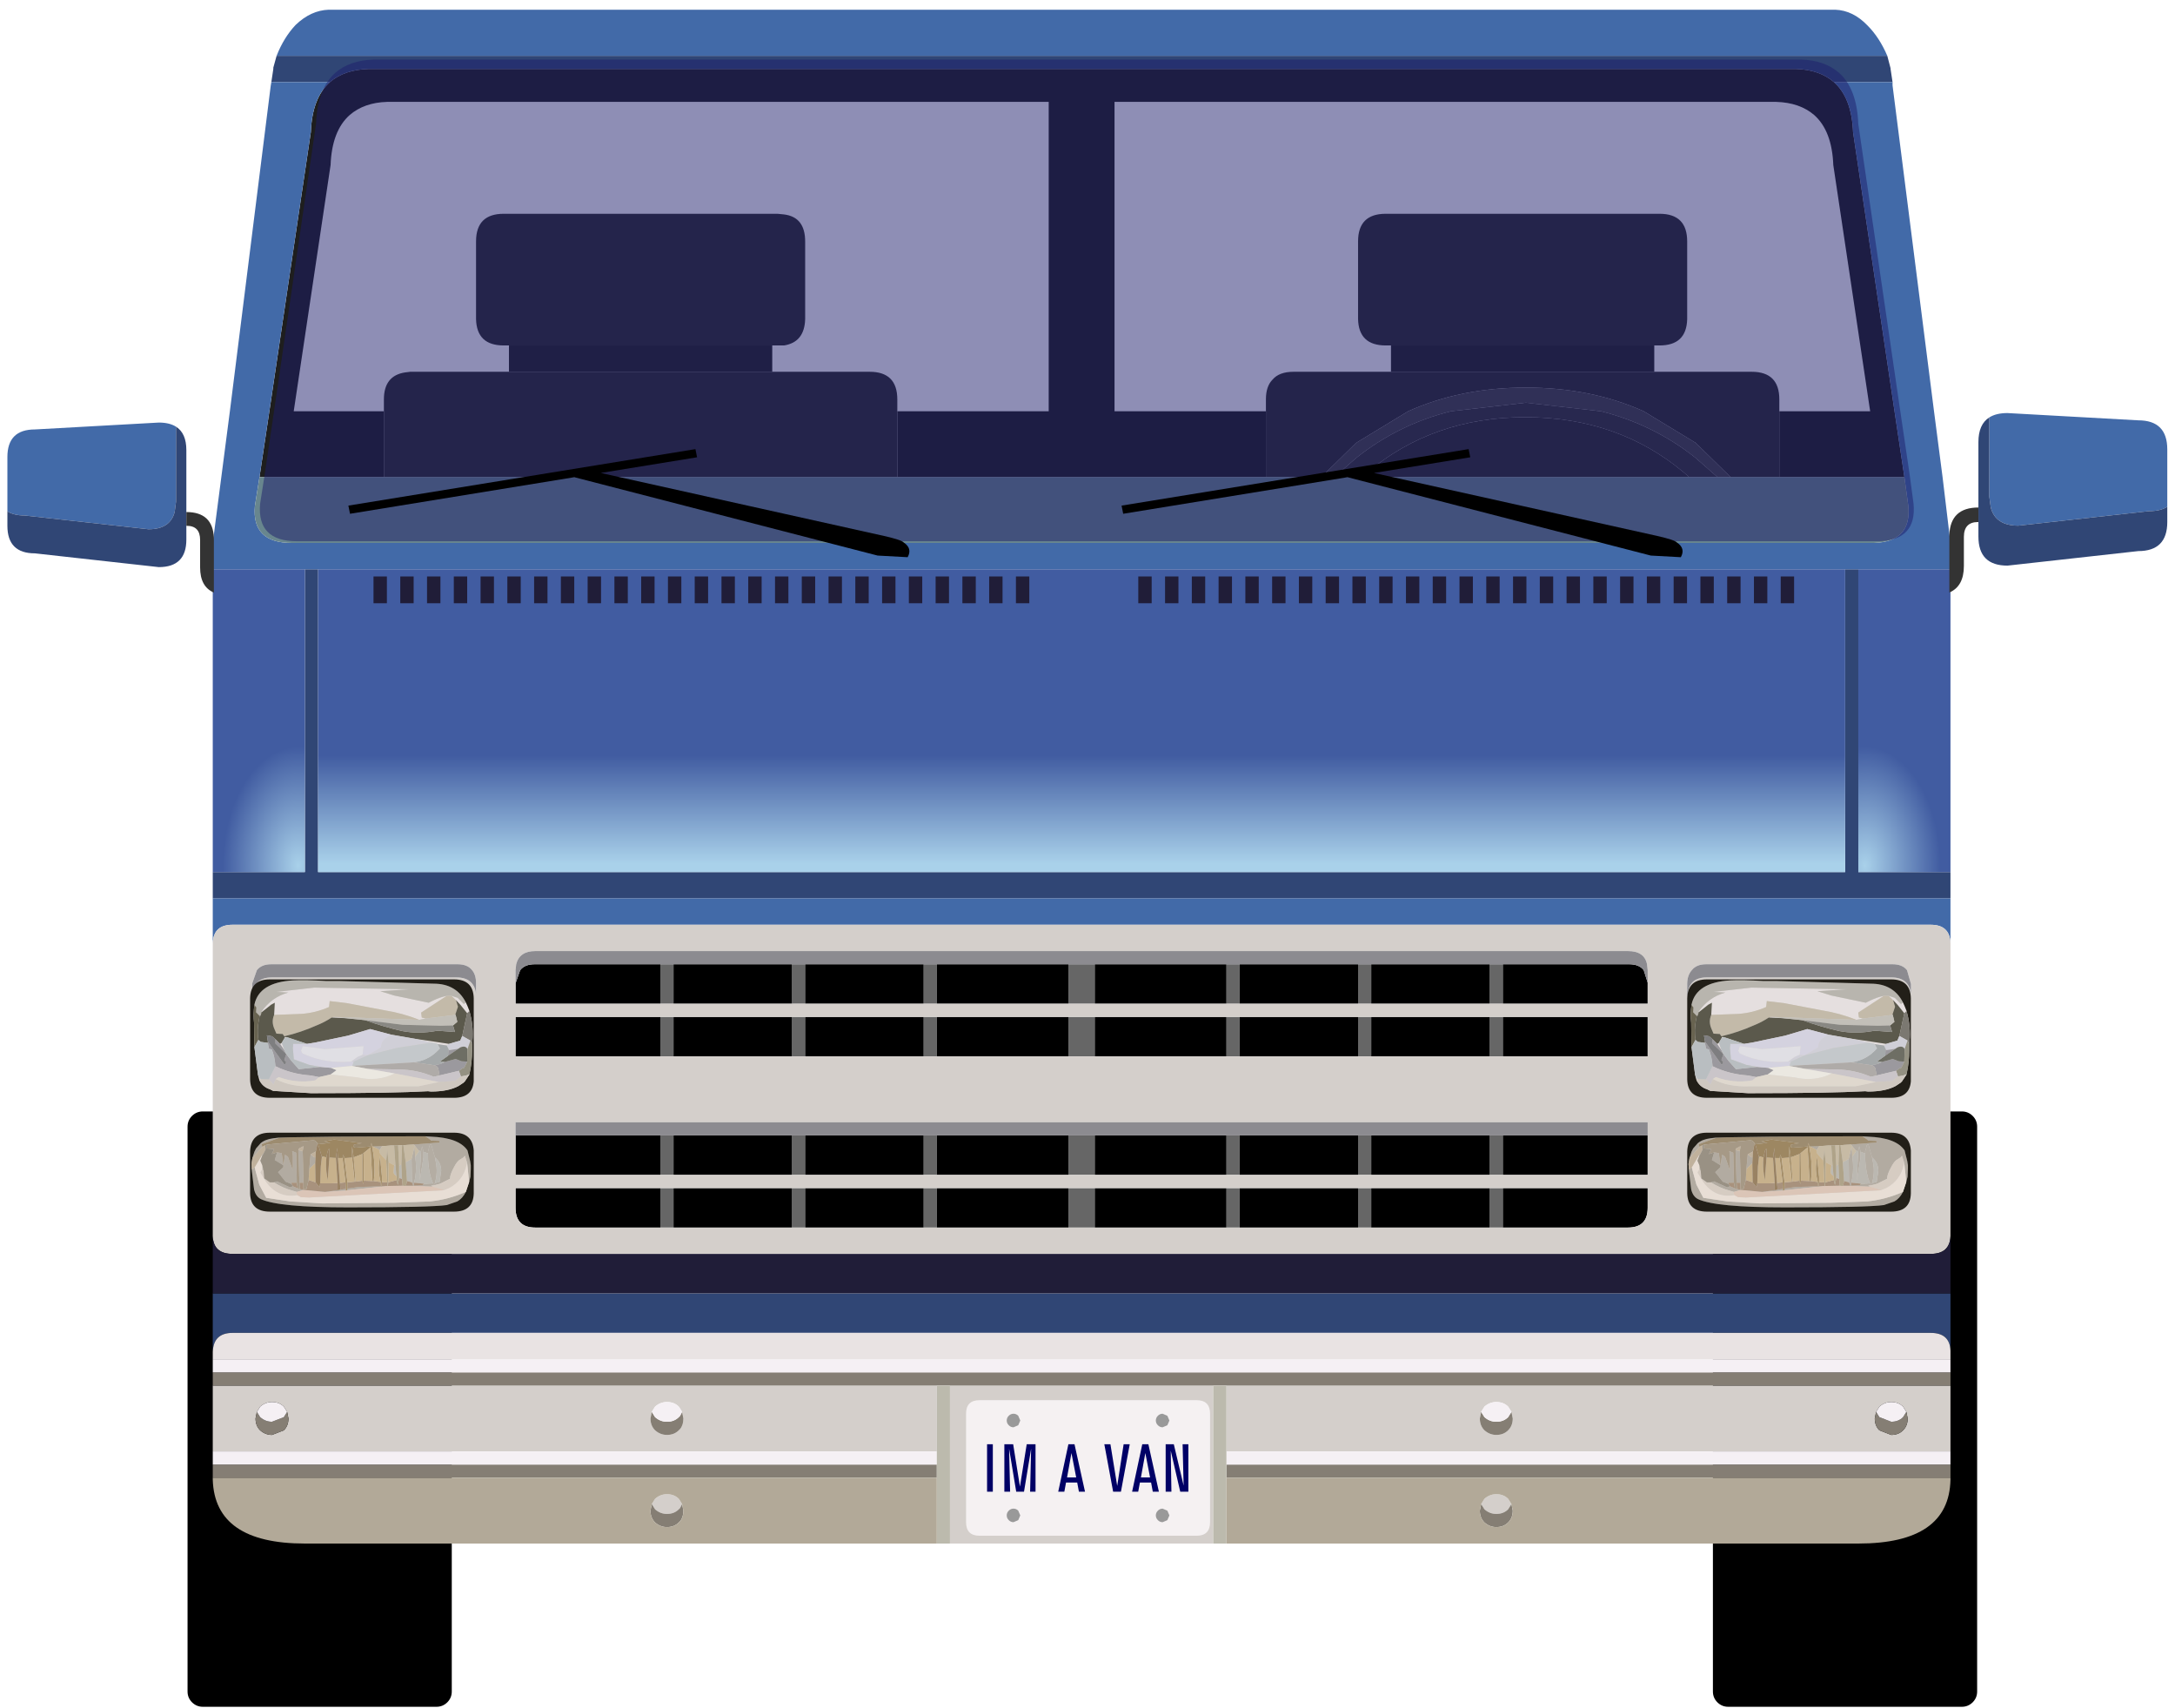 <?xml version="1.0" encoding="utf-8"?>
<!-- Generator: SketchAPI 5.1.316 <https://api.sketch.io/> -->
<svg version="1.1" xmlns="http://www.w3.org/2000/svg" xmlns:xlink="http://www.w3.org/1999/xlink" xmlns:sketchjs="https://sketch.io/dtd/" style="" sketchjs:metadata="eyJ0aXRsZSI6IkRyYXdpbmciLCJkZXNjcmlwdGlvbiI6Ik1hZGUgd2l0aCBTa2V0Y2hwYWQgLSBodHRwczovL3NrZXRjaC5pby9za2V0Y2hwYWQiLCJtZXRhZGF0YSI6e30sImNsaXBQYXRoIjp7ImVuYWJsZWQiOnRydWUsInN0eWxlIjp7InN0cm9rZVN0eWxlIjoiYmxhY2siLCJsaW5lV2lkdGgiOjF9fSwiZXhwb3J0RFBJIjo3MiwiZXhwb3J0Rm9ybWF0IjoicG5nIiwiZXhwb3J0UXVhbGl0eSI6MC45NSwidW5pdHMiOiJweCIsIndpZHRoIjo0NTYsImhlaWdodCI6MzU4LCJwYWdlcyI6eyJsZW5ndGgiOjEsImRhdGEiOlt7IndpZHRoIjo0NTYsImhlaWdodCI6MzU4fV19fQ==" width="456" height="358" viewBox="0 0 456 358" sketchjs:version="5.1.316">
<defs>
	<linearGradient x1="-819.2" x2="819.2" id="gradient0" gradientUnits="userSpaceOnUse" gradientTransform="matrix(0,0.005,-0.011,0,17.6,2.5)" y1="0" y2="0">
		<stop offset="0" style="stop-color:#415ca1;"/>
		<stop offset="1" style="stop-color:#a9d1ea;"/>
	</linearGradient>
	<radialGradient cx="0" cy="0" r="819.2" id="gradient1" gradientUnits="userSpaceOnUse" gradientTransform="matrix(-0.007,0,0,0.011,59.5,6.75)" fx="0" fy="0">
		<stop offset="0" style="stop-color:#a9d1ea;"/>
		<stop offset="1" style="stop-color:#415ca1;"/>
	</radialGradient>
	<radialGradient cx="0" cy="0" r="819.2" id="gradient2" gradientUnits="userSpaceOnUse" gradientTransform="matrix(0.007,0,0,0.011,-59.5,6.75)" fx="0" fy="0">
		<stop offset="0" style="stop-color:#a9d1ea;"/>
		<stop offset="1" style="stop-color:#415ca1;"/>
	</radialGradient>
</defs>
<path sketchjs:tool="rectangle" style="fill: #ffffff; mix-blend-mode: source-over; fill-opacity: 1; fill-rule: nonzero; vector-effect: non-scaling-stroke; visibility: hidden;" d="M0 0 L456 0 456 358 0 358 z"/>
<path sketchjs:tool="rectangle" style="fill: #000000; mix-blend-mode: source-over; fill-opacity: 1; fill-rule: nonzero; vector-effect: non-scaling-stroke;" d="M2.09 0 L34.07 0 Q34.93 0 35.55 0.63 36.16 1.26 36.16 2.15 L36.16 81.61 Q36.16 82.5 35.55 83.13 34.93 83.76 34.07 83.76 L2.09 83.76 Q1.23 83.76 0.61 83.13 0 82.5 0 81.61 L0 2.15 Q0 1.26 0.61 0.63 1.23 0 2.09 0 z" transform="matrix(1.532,0,0,1.49,39.32,232.993)"/>
<path sketchjs:tool="rectangle" style="fill: #000000; mix-blend-mode: source-over; fill-opacity: 1; fill-rule: nonzero; vector-effect: non-scaling-stroke;" d="M2.09 0 L34.07 0 Q34.93 0 35.55 0.63 36.16 1.26 36.16 2.15 L36.16 81.61 Q36.16 82.5 35.55 83.13 34.93 83.76 34.07 83.76 L2.09 83.76 Q1.23 83.76 0.61 83.13 0 82.5 0 81.61 L0 2.15 Q0 1.26 0.61 0.63 1.23 0 2.09 0 z" transform="matrix(1.532,0,0,1.49,359.121,232.993)"/>
<g sketchjs:tool="clipart" style="mix-blend-mode: source-over;" transform="matrix(2.76,0,0,2.76,44.606,2.037)">
	<g transform="matrix(1,0,0,1,66,58.25)" sketchjs:uid="1" style="">
		<path d="M53.0 -27.75 L58.35 -27.75 59.9 -27.75 57.1 -46.45 Q57.0 -49.05 55.65 -50.25 54.55 -51.2 52.75 -51.25 L2.5 -51.25 2.5 -27.75 12.0 -27.75 14.0 -27.75 14.0 -22.75 12.0 -22.75 -0.05 -22.75 -3.05 -22.75 -11.0 -22.75 -11.5 -22.75 -14.0 -22.75 -14.0 -27.75 -11.5 -27.75 -11.0 -27.75 -3.05 -27.75 -2.5 -27.75 -2.5 -51.25 -52.75 -51.25 Q-54.5 -51.2 -55.6 -50.25 -56.95 -49.05 -57.05 -46.45 L-59.85 -27.75 -53.0 -27.75 -53.0 -22.75 -60.6 -22.75 -62.1 -22.75 -62.45 -22.75 -61.7 -27.75 -58.55 -48.95 Q-58.45 -51.55 -57.1 -52.75 -56.0 -53.7 -54.15 -53.75 L-34.2 -53.75 -30.5 -53.75 -22.6 -53.75 -18.5 -53.75 -11.5 -53.75 -11.0 -53.75 -3.05 -53.75 -0.05 -53.75 12.0 -53.75 14.5 -53.75 54.25 -53.75 Q56.05 -53.7 57.15 -52.75 58.5 -51.55 58.6 -48.95 L61.75 -27.75 62.5 -22.75 62.1 -22.75 60.6 -22.75 53.0 -22.75 53.0 -27.75" sketchjs:uid="2" style="fill: #1e1e1e; fill-rule: evenodd;"/>
		<path d="M57.15 -52.75 Q56.05 -53.7 54.25 -53.75 L14.5 -53.75 12.0 -53.75 -0.05 -53.75 -3.05 -53.75 -11.0 -53.75 -11.5 -53.75 -18.5 -53.75 -22.6 -53.75 -30.5 -53.75 -34.2 -53.75 -54.15 -53.75 Q-56.0 -53.7 -57.1 -52.75 L-61.55 -52.75 -61.4 -53.75 -61.4 -53.85 -61.15 -54.75 -34.2 -54.75 -30.5 -54.75 -22.6 -54.75 -18.5 -54.75 -11.5 -54.75 -11.0 -54.75 -3.05 -54.75 -0.05 -54.75 12.0 -54.75 14.5 -54.75 61.2 -54.75 61.45 -53.8 61.45 -53.75 61.6 -52.75 57.15 -52.75 M66.0 7.25 L66.0 9.25 -66.0 9.25 -66.0 7.25 -59.0 7.25 -59.0 4.25 -59.0 4.0 -59.0 3.5 -59.0 0.0 -59.0 -0.75 -59.0 -1.0 -59.0 -15.75 -58.0 -15.75 -58.0 -1.0 -58.0 -0.75 -58.0 0.0 -58.0 3.5 -58.0 4.0 -58.0 4.25 -58.0 7.25 58.0 7.25 58.0 4.25 58.0 4.0 58.0 3.5 58.0 0.0 58.0 -0.75 58.0 -1.0 58.0 -15.75 59.0 -15.75 59.0 -1.0 59.0 -0.75 59.0 0.0 59.0 3.5 59.0 4.0 59.0 4.25 59.0 7.25 66.0 7.25 M66.0 39.25 L66.0 43.6 Q65.95 42.25 64.5 42.25 L14.5 42.25 12.0 42.25 -0.05 42.25 -3.05 42.25 -11.0 42.25 -11.5 42.25 -18.5 42.25 -22.6 42.25 -30.5 42.25 -34.2 42.25 -64.5 42.25 Q-65.95 42.25 -66.0 43.7 L-66.0 39.25 -34.2 39.25 -30.5 39.25 -22.6 39.25 -18.5 39.25 -11.5 39.25 -11.0 39.25 -3.05 39.25 -0.05 39.25 12.0 39.25 14.5 39.25 66.0 39.25" sketchjs:uid="3" style="fill: #304675; fill-rule: evenodd;"/>
		<path d="M62.5 -22.75 L61.75 -27.75 58.6 -48.95 Q58.5 -51.55 57.15 -52.75 L61.6 -52.75 61.6 -52.5 64.75 -27.75 65.4 -22.75 66.0 -17.75 66.0 -15.75 59.0 -15.75 58.0 -15.75 52.0 -15.75 50.4 -15.75 17.0 -15.75 15.5 -15.75 14.5 -15.75 12.0 -15.75 -0.05 -15.75 -3.05 -15.75 -11.0 -15.75 -11.5 -15.75 -18.5 -15.75 -22.6 -15.75 -30.5 -15.75 -34.2 -15.75 -58.0 -15.75 -59.0 -15.75 -66.0 -15.75 -66.0 -17.75 -65.35 -22.75 -64.7 -27.75 -61.6 -52.45 -61.55 -52.75 -57.1 -52.75 Q-58.45 -51.55 -58.55 -48.95 L-61.7 -27.75 -62.45 -22.75 -62.8 -20.55 Q-63.05 -17.75 -60.0 -17.75 L-34.2 -17.75 -30.5 -17.75 -22.6 -17.75 -18.5 -17.75 -11.5 -17.75 -11.0 -17.75 -3.05 -17.75 -0.05 -17.75 12.0 -17.75 14.5 -17.75 15.75 -17.75 17.65 -17.75 49.8 -17.75 51.75 -17.75 60.2 -17.75 Q63.05 -17.85 62.8 -20.55 L62.5 -22.75 M-61.15 -54.75 Q-60.6 -56.15 -59.7 -57.1 -58.55 -58.2 -57.2 -58.25 L-56.85 -58.25 -34.2 -58.25 -30.5 -58.25 -22.6 -58.25 -18.5 -58.25 -11.5 -58.25 -11.0 -58.25 -3.05 -58.25 -0.05 -58.25 12.0 -58.25 14.5 -58.25 57.25 -58.25 Q58.6 -58.2 59.7 -57.05 60.6 -56.15 61.2 -54.75 L14.5 -54.75 12.0 -54.75 -0.05 -54.75 -3.05 -54.75 -11.0 -54.75 -11.5 -54.75 -18.5 -54.75 -22.6 -54.75 -30.5 -54.75 -34.2 -54.75 -61.15 -54.75 M66.0 9.25 L66.0 12.65 Q65.95 11.25 64.5 11.25 L-64.5 11.25 Q-65.95 11.25 -66.0 12.65 L-66.0 9.25 66.0 9.25" sketchjs:uid="4" style="fill: #426aa8; fill-rule: evenodd;"/>
		<path d="M53.0 -27.75 L53.0 -22.75 49.3 -22.75 46.65 -25.35 42.7 -27.75 Q38.7 -29.55 33.75 -29.55 28.8 -29.55 24.8 -27.75 L20.85 -25.35 18.2 -22.75 14.5 -22.75 14.0 -22.75 14.0 -27.75 14.0 -27.9 14.0 -28.65 Q14.0 -29.65 14.5 -30.15 15.0 -30.75 16.1 -30.75 L21.55 -30.75 23.5 -30.75 43.5 -30.75 45.45 -30.75 50.9 -30.75 Q53.0 -30.75 53.0 -28.65 L53.0 -27.9 53.0 -27.75 M-53.0 -22.75 L-53.0 -27.75 -53.0 -27.9 -53.0 -28.65 Q-53.0 -30.45 -51.4 -30.7 L-51.0 -30.75 -45.45 -30.75 -43.5 -30.75 -34.2 -30.75 -30.5 -30.75 -23.5 -30.75 -22.6 -30.75 -21.55 -30.75 -18.5 -30.75 -16.1 -30.75 Q-14.0 -30.75 -14.0 -28.65 L-14.0 -27.9 -14.0 -27.75 -14.0 -22.75 -18.5 -22.75 -22.6 -22.75 -30.5 -22.75 -34.2 -22.75 -53.0 -22.75 M23.5 -32.75 L23.1 -32.75 Q21.05 -32.75 21.0 -34.75 L21.0 -40.65 Q21.0 -42.75 23.1 -42.75 L43.9 -42.75 Q46.0 -42.75 46.0 -40.65 L46.0 -34.75 Q45.95 -32.75 43.9 -32.75 L43.5 -32.75 23.5 -32.75 M21.3 -22.75 L21.7 -23.1 Q26.7 -27.3 33.7 -27.3 40.75 -27.3 45.75 -23.1 L46.15 -22.75 21.3 -22.75 M-43.5 -32.75 L-43.9 -32.75 Q-45.95 -32.75 -46.0 -34.75 L-46.0 -40.65 Q-46.0 -42.75 -43.9 -42.75 L-34.2 -42.75 -30.5 -42.75 -23.1 -42.75 -22.6 -42.7 Q-21.0 -42.5 -21.0 -40.65 L-21.0 -34.75 Q-21.05 -33.0 -22.6 -32.75 L-23.1 -32.75 -23.5 -32.75 -30.5 -32.75 -34.2 -32.75 -43.5 -32.75" sketchjs:uid="5" style="fill: #2b2b2b; fill-rule: evenodd;"/>
		<path d="M23.5 -30.75 L23.5 -32.75 43.5 -32.75 43.5 -30.75 23.5 -30.75 M-23.5 -32.75 L-23.5 -30.75 -30.5 -30.75 -34.2 -30.75 -43.5 -30.75 -43.5 -32.75 -34.2 -32.75 -30.5 -32.75 -23.5 -32.75" sketchjs:uid="6" style="fill: #222222; fill-rule: evenodd;"/>
		<path d="M18.2 -22.75 L20.85 -25.35 24.8 -27.75 Q28.8 -29.55 33.75 -29.55 38.7 -29.55 42.7 -27.75 L46.65 -25.35 49.3 -22.75 48.3 -22.75 46.65 -24.2 Q43.45 -26.75 39.45 -27.75 L33.75 -28.4 28.05 -27.75 Q24.05 -26.75 20.85 -24.2 L19.2 -22.75 18.2 -22.75" sketchjs:uid="7" style="fill: #444444; fill-rule: evenodd;"/>
		<path d="M19.2 -22.75 L20.85 -24.2 Q24.05 -26.75 28.05 -27.75 L33.75 -28.4 39.45 -27.75 Q43.45 -26.75 46.65 -24.2 L48.3 -22.75 46.15 -22.75 45.75 -23.1 Q40.75 -27.3 33.7 -27.3 26.7 -27.3 21.7 -23.1 L21.3 -22.75 19.2 -22.75" sketchjs:uid="8" style="fill: #333333; fill-rule: evenodd;"/>
		<path d="M53.0 -22.75 L60.6 -22.75 62.1 -22.75 62.5 -22.75 62.8 -20.55 Q63.05 -17.85 60.2 -17.75 L51.75 -17.75 49.8 -17.75 17.65 -17.75 15.75 -17.75 14.5 -17.75 12.0 -17.75 -0.05 -17.75 -3.05 -17.75 -11.0 -17.75 -11.5 -17.75 -18.5 -17.75 -22.6 -17.75 -30.5 -17.75 -34.2 -17.75 -60.0 -17.75 Q-63.05 -17.75 -62.8 -20.55 L-62.45 -22.75 -62.1 -22.75 -60.6 -22.75 -53.0 -22.75 -34.2 -22.75 -30.5 -22.75 -22.6 -22.75 -18.5 -22.75 -14.0 -22.75 -11.5 -22.75 -11.0 -22.75 -3.05 -22.75 -0.05 -22.75 12.0 -22.75 14.0 -22.75 14.5 -22.75 18.2 -22.75 19.2 -22.75 21.3 -22.75 46.15 -22.75 48.3 -22.75 49.3 -22.75 53.0 -22.75" sketchjs:uid="9" style="fill: #68868e; fill-rule: evenodd;"/>
		<path d="M32.0 14.25 L32.0 17.25 31.0 17.25 31.0 14.25 32.0 14.25 M-32.0 14.25 L-31.0 14.25 -31.0 17.25 -32.0 17.25 -32.0 14.25 M-22.0 14.25 L-21.0 14.25 -21.0 17.25 -22.0 17.25 -22.0 14.25 M-12.0 14.25 L-11.0 14.25 -11.0 17.25 -12.0 17.25 -12.0 14.25 M-1.0 14.25 L1.0 14.25 1.0 17.25 -1.0 17.25 -1.0 14.25 M11.0 14.25 L12.0 14.25 12.0 17.25 11.0 17.25 11.0 14.25 M21.0 14.25 L22.0 14.25 22.0 17.25 21.0 17.25 21.0 14.25 M32.0 21.25 L31.0 21.25 31.0 18.25 32.0 18.25 32.0 21.25 M22.0 21.25 L21.0 21.25 21.0 18.25 22.0 18.25 22.0 21.25 M12.0 21.25 L11.0 21.25 11.0 18.25 12.0 18.25 12.0 21.25 M1.0 21.25 L-1.0 21.25 -1.0 18.25 1.0 18.25 1.0 21.25 M-11.0 21.25 L-12.0 21.25 -12.0 18.25 -11.0 18.25 -11.0 21.25 M-21.0 21.25 L-22.0 21.25 -22.0 18.25 -21.0 18.25 -21.0 21.25 M-31.0 21.25 L-32.0 21.25 -32.0 18.25 -31.0 18.25 -31.0 21.25 M32.0 34.25 L31.0 34.25 31.0 31.25 32.0 31.25 32.0 34.25 M22.0 34.25 L21.0 34.25 21.0 31.25 22.0 31.25 22.0 34.25 M12.0 34.25 L11.0 34.25 11.0 31.25 12.0 31.25 12.0 34.25 M1.0 34.25 L-1.0 34.25 -1.0 31.25 1.0 31.25 1.0 34.25 M-11.0 34.25 L-12.0 34.25 -12.0 31.25 -11.0 31.25 -11.0 34.25 M-21.0 34.25 L-22.0 34.25 -22.0 31.25 -21.0 31.25 -21.0 34.25 M-31.0 34.25 L-32.0 34.25 -32.0 31.25 -31.0 31.25 -31.0 34.25 M32.0 30.25 L31.0 30.25 31.0 27.25 32.0 27.25 32.0 30.25 M22.0 30.25 L21.0 30.25 21.0 27.25 22.0 27.25 22.0 30.25 M12.0 30.25 L11.0 30.25 11.0 27.25 12.0 27.25 12.0 30.25 M1.0 30.25 L-1.0 30.25 -1.0 27.25 1.0 27.25 1.0 30.25 M-11.0 30.25 L-12.0 30.25 -12.0 27.25 -11.0 27.25 -11.0 30.25 M-21.0 30.25 L-22.0 30.25 -22.0 27.25 -21.0 27.25 -21.0 30.25 M-31.0 30.25 L-32.0 30.25 -32.0 27.25 -31.0 27.25 -31.0 30.25" sketchjs:uid="10" style="fill: #666666; fill-rule: evenodd;"/>
		<path d="M32.0 14.25 L41.6 14.25 Q42.35 14.25 42.7 14.7 L43.0 15.65 43.0 17.25 32.0 17.25 32.0 14.25 M-43.0 15.7 L-42.65 14.7 Q-42.3 14.25 -41.55 14.25 L-32.0 14.25 -32.0 17.25 -43.0 17.25 -43.0 15.7 M-31.0 14.25 L-22.0 14.25 -22.0 17.25 -31.0 17.25 -31.0 14.25 M-21.0 14.25 L-12.0 14.25 -12.0 17.25 -21.0 17.25 -21.0 14.25 M-11.0 14.25 L-1.0 14.25 -1.0 17.25 -11.0 17.25 -11.0 14.25 M1.0 14.25 L11.0 14.25 11.0 17.25 1.0 17.25 1.0 14.25 M12.0 14.25 L21.0 14.25 21.0 17.25 12.0 17.25 12.0 14.25 M22.0 14.25 L31.0 14.25 31.0 17.25 22.0 17.25 22.0 14.25 M32.0 18.25 L43.0 18.25 43.0 21.25 32.0 21.25 32.0 18.25 M31.0 21.25 L22.0 21.25 22.0 18.25 31.0 18.25 31.0 21.25 M21.0 21.25 L12.0 21.25 12.0 18.25 21.0 18.25 21.0 21.25 M11.0 21.25 L1.0 21.25 1.0 18.25 11.0 18.25 11.0 21.25 M-1.0 21.25 L-11.0 21.25 -11.0 18.25 -1.0 18.25 -1.0 21.25 M-12.0 21.25 L-21.0 21.25 -21.0 18.25 -12.0 18.25 -12.0 21.25 M-22.0 21.25 L-31.0 21.25 -31.0 18.25 -22.0 18.25 -22.0 21.25 M-32.0 21.25 L-43.0 21.25 -43.0 18.25 -32.0 18.25 -32.0 21.25 M32.0 31.25 L43.0 31.25 43.0 32.75 Q43.0 34.25 41.5 34.25 L32.0 34.25 32.0 31.25 M31.0 34.25 L22.0 34.25 22.0 31.25 31.0 31.25 31.0 34.25 M21.0 34.25 L12.0 34.25 12.0 31.25 21.0 31.25 21.0 34.25 M11.0 34.25 L1.0 34.25 1.0 31.25 11.0 31.25 11.0 34.25 M-1.0 34.25 L-11.0 34.25 -11.0 31.25 -1.0 31.25 -1.0 34.25 M-12.0 34.25 L-21.0 34.25 -21.0 31.25 -12.0 31.25 -12.0 34.25 M-22.0 34.25 L-31.0 34.25 -31.0 31.25 -22.0 31.25 -22.0 34.25 M-32.0 34.25 L-41.5 34.25 Q-43.0 34.25 -43.0 32.75 L-43.0 31.25 -32.0 31.25 -32.0 34.25 M43.0 27.25 L43.0 30.25 32.0 30.25 32.0 27.25 43.0 27.25 M31.0 30.25 L22.0 30.25 22.0 27.25 31.0 27.25 31.0 30.25 M21.0 30.25 L12.0 30.25 12.0 27.25 21.0 27.25 21.0 30.25 M11.0 30.25 L1.0 30.25 1.0 27.25 11.0 27.25 11.0 30.25 M-1.0 30.25 L-11.0 30.25 -11.0 27.25 -1.0 27.25 -1.0 30.25 M-12.0 30.25 L-21.0 30.25 -21.0 27.25 -12.0 27.25 -12.0 30.25 M-22.0 30.25 L-31.0 30.25 -31.0 27.25 -22.0 27.25 -22.0 30.25 M-32.0 30.25 L-43.0 30.25 -43.0 27.25 -32.0 27.25 -32.0 30.25" sketchjs:uid="11" style="fill: #000000; fill-rule: evenodd;"/>
		<path d="M66.0 12.65 L66.0 34.9 Q65.95 36.25 64.5 36.25 L-64.5 36.25 Q-65.95 36.25 -66.0 34.9 L-66.0 12.65 Q-65.95 11.25 -64.5 11.25 L64.5 11.25 Q65.95 11.25 66.0 12.65 M66.0 46.25 L66.0 51.25 14.5 51.25 12.0 51.25 11.0 51.25 11.0 46.25 12.0 46.25 14.5 46.25 66.0 46.25 M10.0 58.25 L-0.05 58.25 -3.05 58.25 -10.0 58.25 -10.0 46.25 -3.05 46.25 -0.05 46.25 10.0 46.25 10.0 58.25 M-66.0 51.25 L-66.0 46.25 -34.2 46.25 -30.5 46.25 -22.6 46.25 -18.5 46.25 -11.5 46.25 -11.0 46.25 -11.0 51.25 -11.5 51.25 -18.5 51.25 -22.6 51.25 -30.5 51.25 -34.2 51.25 -66.0 51.25 M61.6 14.25 L47.45 14.25 Q46.7 14.25 46.35 14.7 46.0 15.1 46.0 15.75 L46.0 16.7 46.05 16.5 Q46.15 15.25 47.5 15.25 L61.5 15.25 Q62.85 15.25 63.0 16.5 L63.0 16.7 63.0 15.75 62.7 14.7 Q62.35 14.25 61.6 14.25 M32.0 17.25 L43.0 17.25 43.0 15.65 43.0 14.7 42.95 14.25 Q42.75 13.25 41.5 13.25 L-41.5 13.25 Q-42.7 13.25 -42.95 14.25 L-43.0 14.7 -43.0 15.7 -43.0 17.25 -32.0 17.25 -31.0 17.25 -22.0 17.25 -21.0 17.25 -12.0 17.25 -11.0 17.25 -1.0 17.25 1.0 17.25 11.0 17.25 12.0 17.25 21.0 17.25 22.0 17.25 31.0 17.25 32.0 17.25 M32.0 21.25 L43.0 21.25 43.0 18.25 32.0 18.25 31.0 18.25 22.0 18.25 21.0 18.25 12.0 18.25 11.0 18.25 1.0 18.25 -1.0 18.25 -11.0 18.25 -12.0 18.25 -21.0 18.25 -22.0 18.25 -31.0 18.25 -32.0 18.25 -43.0 18.25 -43.0 21.25 -32.0 21.25 -31.0 21.25 -22.0 21.25 -21.0 21.25 -12.0 21.25 -11.0 21.25 -1.0 21.25 1.0 21.25 11.0 21.25 12.0 21.25 21.0 21.25 22.0 21.25 31.0 21.25 32.0 21.25 M62.65 48.25 L62.4 47.85 Q62.05 47.5 61.5 47.5 61.0 47.5 60.6 47.85 L60.35 48.25 60.25 48.75 Q60.25 49.3 60.6 49.65 L61.5 50.0 Q62.05 50.0 62.4 49.65 62.75 49.3 62.75 48.75 L62.65 48.25 M32.0 34.25 L41.5 34.25 Q43.0 34.25 43.0 32.75 L43.0 31.25 32.0 31.25 31.0 31.25 22.0 31.25 21.0 31.25 12.0 31.25 11.0 31.25 1.0 31.25 -1.0 31.25 -11.0 31.25 -12.0 31.25 -21.0 31.25 -22.0 31.25 -31.0 31.25 -32.0 31.25 -43.0 31.25 -43.0 32.75 Q-43.0 34.25 -41.5 34.25 L-32.0 34.25 -31.0 34.25 -22.0 34.25 -21.0 34.25 -12.0 34.25 -11.0 34.25 -1.0 34.25 1.0 34.25 11.0 34.25 12.0 34.25 21.0 34.25 22.0 34.25 31.0 34.25 32.0 34.25 M43.0 27.25 L43.0 26.25 -43.0 26.25 -43.0 27.25 -43.0 30.25 -32.0 30.25 -31.0 30.25 -22.0 30.25 -21.0 30.25 -12.0 30.25 -11.0 30.25 -1.0 30.25 1.0 30.25 11.0 30.25 12.0 30.25 21.0 30.25 22.0 30.25 31.0 30.25 32.0 30.25 43.0 30.25 43.0 27.25 M30.35 48.25 L30.25 48.75 Q30.25 49.3 30.6 49.65 31.0 50.0 31.5 50.0 32.05 50.0 32.4 49.65 32.75 49.3 32.75 48.75 L32.65 48.25 32.4 47.85 Q32.05 47.5 31.5 47.5 31.0 47.5 30.6 47.85 L30.35 48.25 M32.65 55.25 L32.4 55.65 Q32.05 56.0 31.5 56.0 31.0 56.0 30.6 55.65 L30.35 55.25 30.6 54.85 Q31.0 54.5 31.5 54.5 32.05 54.5 32.4 54.85 L32.65 55.25 M-30.35 48.25 L-30.5 48.0 -30.6 47.85 Q-30.95 47.5 -31.5 47.5 -32.0 47.5 -32.4 47.85 L-32.65 48.25 -32.75 48.75 Q-32.75 49.3 -32.4 49.65 -32.0 50.0 -31.5 50.0 -30.95 50.0 -30.6 49.65 L-30.5 49.55 Q-30.25 49.25 -30.25 48.75 L-30.35 48.25 M-47.4 14.25 L-61.55 14.25 Q-62.3 14.25 -62.65 14.7 L-63.0 15.7 -63.0 16.7 -62.95 16.5 Q-62.85 15.25 -61.5 15.25 L-47.5 15.25 Q-46.15 15.25 -46.0 16.5 L-46.0 16.7 -46.0 15.7 Q-46.0 15.05 -46.3 14.7 -46.65 14.25 -47.4 14.25 M-62.65 48.25 L-62.75 48.75 Q-62.75 49.3 -62.4 49.65 -62.0 50.0 -61.5 50.0 L-60.6 49.65 Q-60.25 49.3 -60.25 48.75 L-60.35 48.25 -60.6 47.85 Q-60.95 47.5 -61.5 47.5 -62.0 47.5 -62.4 47.85 L-62.65 48.25 M-32.65 55.25 L-32.4 54.85 Q-32.0 54.5 -31.5 54.5 -30.95 54.5 -30.6 54.85 L-30.5 55.0 -30.35 55.25 -30.5 55.55 -30.6 55.65 Q-30.95 56.0 -31.5 56.0 -32.0 56.0 -32.4 55.65 L-32.65 55.25" sketchjs:uid="12" style="fill: #d4cfcb; fill-rule: evenodd;"/>
		<path d="M61.6 14.25 Q62.35 14.25 62.7 14.7 L63.0 15.75 63.0 16.7 63.0 16.5 Q62.85 15.25 61.5 15.25 L47.5 15.25 Q46.15 15.25 46.05 16.5 L46.0 16.7 46.0 15.75 Q46.0 15.1 46.35 14.7 46.7 14.25 47.45 14.25 L61.6 14.25 M43.0 15.65 L42.7 14.7 Q42.35 14.25 41.6 14.25 L32.0 14.25 31.0 14.25 22.0 14.25 21.0 14.25 12.0 14.25 11.0 14.25 1.0 14.25 -1.0 14.25 -11.0 14.25 -12.0 14.25 -21.0 14.25 -22.0 14.25 -31.0 14.25 -32.0 14.25 -41.55 14.25 Q-42.3 14.25 -42.65 14.7 L-43.0 15.7 -43.0 14.7 -42.95 14.25 Q-42.7 13.25 -41.5 13.25 L41.5 13.25 Q42.75 13.25 42.95 14.25 L43.0 14.7 43.0 15.65 M-43.0 27.25 L-43.0 26.25 43.0 26.25 43.0 27.25 32.0 27.25 31.0 27.25 22.0 27.25 21.0 27.25 12.0 27.25 11.0 27.25 1.0 27.25 -1.0 27.25 -11.0 27.25 -12.0 27.25 -21.0 27.25 -22.0 27.25 -31.0 27.25 -32.0 27.25 -43.0 27.25 M-47.4 14.25 Q-46.65 14.25 -46.3 14.7 -46.0 15.05 -46.0 15.7 L-46.0 16.7 -46.0 16.5 Q-46.15 15.25 -47.5 15.25 L-61.5 15.25 Q-62.85 15.25 -62.95 16.5 L-63.0 16.7 -63.0 15.7 -62.65 14.7 Q-62.3 14.25 -61.55 14.25 L-47.4 14.25" sketchjs:uid="13" style="fill: #8c8b90; fill-rule: evenodd;"/>
		<path d="M66.0 45.25 L66.0 46.25 14.5 46.25 12.0 46.25 11.0 46.25 10.0 46.25 -0.05 46.25 -3.05 46.25 -10.0 46.25 -11.0 46.25 -11.5 46.25 -18.5 46.25 -22.6 46.25 -30.5 46.25 -34.2 46.25 -66.0 46.25 -66.0 45.25 -34.2 45.25 -30.5 45.25 -22.6 45.25 -18.5 45.25 -11.5 45.25 -11.0 45.25 -3.05 45.25 -0.05 45.25 12.0 45.25 14.5 45.25 66.0 45.25 M66.0 52.25 L66.0 53.25 14.5 53.25 12.0 53.25 11.0 53.25 11.0 52.25 12.0 52.25 14.5 52.25 66.0 52.25 M-66.0 53.25 L-66.0 52.25 -34.2 52.25 -30.5 52.25 -22.6 52.25 -18.5 52.25 -11.5 52.25 -11.0 52.25 -11.0 53.25 -11.5 53.25 -18.5 53.25 -22.6 53.25 -30.5 53.25 -34.2 53.25 -66.0 53.25 M60.35 48.25 L60.6 48.65 61.5 49.0 Q62.05 49.0 62.4 48.65 L62.65 48.25 62.75 48.75 Q62.75 49.3 62.4 49.65 62.05 50.0 61.5 50.0 L60.6 49.65 Q60.25 49.3 60.25 48.75 L60.35 48.25 M32.65 48.25 L32.75 48.75 Q32.75 49.3 32.4 49.65 32.05 50.0 31.5 50.0 31.0 50.0 30.6 49.65 30.25 49.3 30.25 48.75 L30.35 48.25 30.6 48.65 Q31.0 49.0 31.5 49.0 32.05 49.0 32.4 48.65 L32.65 48.25 M30.35 55.25 L30.6 55.65 Q31.0 56.0 31.5 56.0 32.05 56.0 32.4 55.65 L32.65 55.25 32.75 55.75 Q32.75 56.3 32.4 56.65 32.05 57.0 31.5 57.0 31.0 57.0 30.6 56.65 30.25 56.3 30.25 55.75 L30.35 55.25 M-30.35 48.25 L-30.25 48.75 Q-30.25 49.25 -30.5 49.55 L-30.6 49.65 Q-30.95 50.0 -31.5 50.0 -32.0 50.0 -32.4 49.65 -32.75 49.3 -32.75 48.75 L-32.65 48.25 -32.4 48.65 Q-32.0 49.0 -31.5 49.0 -30.95 49.0 -30.6 48.65 L-30.5 48.55 -30.35 48.25 M-60.35 48.25 L-60.25 48.75 Q-60.25 49.3 -60.6 49.65 L-61.5 50.0 Q-62.0 50.0 -62.4 49.65 -62.75 49.3 -62.75 48.75 L-62.65 48.25 -62.4 48.65 Q-62.0 49.0 -61.5 49.0 L-60.6 48.65 -60.35 48.25 M-30.35 55.25 L-30.25 55.75 Q-30.25 56.25 -30.5 56.55 L-30.6 56.65 Q-30.95 57.0 -31.5 57.0 -32.0 57.0 -32.4 56.65 -32.75 56.3 -32.75 55.75 L-32.65 55.25 -32.4 55.65 Q-32.0 56.0 -31.5 56.0 -30.95 56.0 -30.6 55.65 L-30.5 55.55 -30.35 55.25" sketchjs:uid="14" style="fill: #857e74; fill-rule: evenodd;"/>
		<path d="M66.0 44.25 L66.0 45.25 14.5 45.25 12.0 45.25 -0.05 45.25 -3.05 45.25 -11.0 45.25 -11.5 45.25 -18.5 45.25 -22.6 45.25 -30.5 45.25 -34.2 45.25 -66.0 45.25 -66.0 44.25 -34.2 44.25 -30.5 44.25 -22.6 44.25 -18.5 44.25 -11.5 44.25 -11.0 44.25 -3.05 44.25 -0.05 44.25 12.0 44.25 14.5 44.25 66.0 44.25 M66.0 51.25 L66.0 52.25 14.5 52.25 12.0 52.25 11.0 52.25 11.0 51.25 12.0 51.25 14.5 51.25 66.0 51.25 M-66.0 52.25 L-66.0 51.25 -34.2 51.25 -30.5 51.25 -22.6 51.25 -18.5 51.25 -11.5 51.25 -11.0 51.25 -11.0 52.25 -11.5 52.25 -18.5 52.25 -22.6 52.25 -30.5 52.25 -34.2 52.25 -66.0 52.25 M60.35 48.25 L60.6 47.85 Q61.0 47.5 61.5 47.5 62.05 47.5 62.4 47.85 L62.65 48.25 62.4 48.65 Q62.05 49.0 61.5 49.0 L60.6 48.65 60.35 48.25 M30.35 48.25 L30.6 47.85 Q31.0 47.5 31.5 47.5 32.05 47.5 32.4 47.85 L32.65 48.25 32.4 48.65 Q32.05 49.0 31.5 49.0 31.0 49.0 30.6 48.65 L30.35 48.25 M-32.65 48.25 L-32.4 47.85 Q-32.0 47.5 -31.5 47.5 -30.95 47.5 -30.6 47.85 L-30.5 48.0 -30.35 48.25 -30.5 48.55 -30.6 48.65 Q-30.95 49.0 -31.5 49.0 -32.0 49.0 -32.4 48.65 L-32.65 48.25 M-62.65 48.25 L-62.4 47.85 Q-62.0 47.5 -61.5 47.5 -60.95 47.5 -60.6 47.85 L-60.35 48.25 -60.6 48.65 -61.5 49.0 Q-62.0 49.0 -62.4 48.65 L-62.65 48.25" sketchjs:uid="15" style="fill: #f5f0f4; fill-rule: evenodd;"/>
		<path d="M11.0 58.25 L10.0 58.25 10.0 46.25 11.0 46.25 11.0 51.25 11.0 52.25 11.0 53.25 11.0 58.25 M-10.0 58.25 L-11.0 58.25 -11.0 53.25 -11.0 52.25 -11.0 51.25 -11.0 46.25 -10.0 46.25 -10.0 58.25" sketchjs:uid="16" style="fill: #bcbaad; fill-rule: evenodd;"/>
		<path d="M66.0 34.9 L66.0 39.25 14.5 39.25 12.0 39.25 -0.05 39.25 -3.05 39.25 -11.0 39.25 -11.5 39.25 -18.5 39.25 -22.6 39.25 -30.5 39.25 -34.2 39.25 -66.0 39.25 -66.0 34.9 Q-65.95 36.25 -64.5 36.25 L64.5 36.25 Q65.95 36.25 66.0 34.9" sketchjs:uid="17" style="fill: #201d38; fill-rule: evenodd;"/>
		<path d="M66.0 43.6 L66.0 44.25 14.5 44.25 12.0 44.25 -0.05 44.25 -3.05 44.25 -11.0 44.25 -11.5 44.25 -18.5 44.25 -22.6 44.25 -30.5 44.25 -34.2 44.25 -66.0 44.25 -66.0 43.7 Q-65.95 42.25 -64.5 42.25 L-34.2 42.25 -30.5 42.25 -22.6 42.25 -18.5 42.25 -11.5 42.25 -11.0 42.25 -3.05 42.25 -0.05 42.25 12.0 42.25 14.5 42.25 64.5 42.25 Q65.95 42.25 66.0 43.6" sketchjs:uid="18" style="fill: #e9e3e3; fill-rule: evenodd;"/>
		<path d="M66.0 53.25 L66.0 53.4 Q65.9 58.25 59.0 58.25 L14.5 58.25 12.0 58.25 11.0 58.25 11.0 53.25 12.0 53.25 14.5 53.25 66.0 53.25 M-11.0 58.25 L-11.5 58.25 -18.5 58.25 -22.6 58.25 -30.5 58.25 -34.2 58.25 -59.0 58.25 Q-65.85 58.25 -66.0 53.4 L-66.0 53.25 -34.2 53.25 -30.5 53.25 -22.6 53.25 -18.5 53.25 -11.5 53.25 -11.0 53.25 -11.0 58.25 M30.35 55.25 L30.25 55.75 Q30.25 56.3 30.6 56.65 31.0 57.0 31.5 57.0 32.05 57.0 32.4 56.65 32.75 56.3 32.75 55.75 L32.65 55.25 32.4 54.85 Q32.05 54.5 31.5 54.5 31.0 54.5 30.6 54.85 L30.35 55.25 M-32.65 55.25 L-32.75 55.75 Q-32.75 56.3 -32.4 56.65 -32.0 57.0 -31.5 57.0 -30.95 57.0 -30.6 56.65 L-30.5 56.55 Q-30.25 56.25 -30.25 55.75 L-30.35 55.25 -30.5 55.0 -30.6 54.85 Q-30.95 54.5 -31.5 54.5 -32.0 54.5 -32.4 54.85 L-32.65 55.25" sketchjs:uid="19" style="fill: #b2a998; fill-rule: evenodd;"/>
		<path d="M-58.0 -15.75 L-34.2 -15.75 -30.5 -15.75 -22.6 -15.75 -18.5 -15.75 -11.5 -15.75 -11.0 -15.75 -3.05 -15.75 -0.05 -15.75 12.0 -15.75 14.5 -15.75 15.5 -15.75 17.0 -15.75 50.4 -15.75 52.0 -15.75 58.0 -15.75 58.0 -1.0 58.0 -0.75 58.0 0.0 58.0 3.5 58.0 4.0 58.0 4.25 58.0 7.25 -58.0 7.25 -58.0 4.25 -58.0 4.0 -58.0 3.5 -58.0 0.0 -58.0 -0.75 -58.0 -1.0 -58.0 -15.75" sketchjs:uid="20" style="fill: url(#gradient0); fill-rule: evenodd;"/>
		<path d="M66.0 -15.75 L66.0 -13.4 66.0 -1.0 66.0 -0.75 66.0 0.0 66.0 3.5 66.0 4.0 66.0 4.25 66.0 7.25 59.0 7.25 59.0 4.25 59.0 4.0 59.0 3.5 59.0 0.0 59.0 -0.75 59.0 -1.0 59.0 -15.75 66.0 -15.75" sketchjs:uid="21" style="fill: url(#gradient1); fill-rule: evenodd;"/>
		<path d="M-66.0 7.25 L-66.0 4.25 -66.0 4.0 -66.0 3.5 -66.0 0.0 -66.0 -0.75 -66.0 -1.0 -66.0 -15.75 -59.0 -15.75 -59.0 -1.0 -59.0 -0.75 -59.0 0.0 -59.0 3.5 -59.0 4.0 -59.0 4.25 -59.0 7.25 -66.0 7.25" sketchjs:uid="22" style="fill: url(#gradient2); fill-rule: evenodd;"/>
	</g>
</g>
<g sketchjs:tool="clipart" style="mix-blend-mode: source-over;" transform="matrix(2.76,0,0,2.805,54.532,12.484)">
	<g transform="matrix(1,0,0,1,62.8,0)" sketchjs:uid="1" style="">
		<path d="M62.5 31.0 L62.8 33.2 Q63.05 35.9 60.2 36.0 L51.75 36.0 49.8 36.0 17.65 36.0 15.75 36.0 -60.0 36.0 Q-63.05 36.0 -62.8 33.2 L-62.45 31.0 -61.7 26.0 -58.55 4.8 Q-58.45 2.2 -57.1 1.0 -56.0 0.05 -54.15 0.0 L54.25 0.0 Q56.05 0.05 57.15 1.0 58.5 2.2 58.6 4.8 L61.75 26.0 62.5 31.0" sketchjs:uid="2" style="fill: #1c1c6c; fill-rule: evenodd; fill-opacity: 0.498;"/>
	</g>
</g>
<g sketchjs:tool="clipart" style="mix-blend-mode: source-over;" transform="matrix(1.523,0,0,1.523,408.692,86.59)">
	<g sketchjs:uid="1" style="">
		<path d="M5.5 0.6 Q6.45 0.0 8.0 0.0 L26.0 1.0 Q30.0 1.0 30.0 5.0 L30.0 12.9 Q29.05 13.5 27.5 13.5 L9.5 15.5 Q6.35 15.5 5.7 13.0 L5.5 11.5 5.5 0.6" sketchjs:uid="2" style="fill: #426aa8; fill-rule: evenodd;"/>
		<path d="M5.5 0.6 L5.5 11.5 5.7 13.0 Q6.35 15.5 9.5 15.5 L27.5 13.5 Q29.05 13.5 30.0 12.9 L30.0 15.0 Q30.0 19.0 26.0 19.0 L8.0 21.0 Q4.0 21.0 4.0 17.0 L4.0 15.0 4.0 13.0 4.0 4.0 Q4.0 1.55 5.5 0.6" sketchjs:uid="3" style="fill: #304675; fill-rule: evenodd;"/>
		<path d="M4.0 15.0 L3.95 15.0 Q2.0 15.0 2.0 17.05 L2.0 21.05 Q2.0 23.85 0.0 24.7 L0.0 16.75 Q0.15 13.0 4.0 13.0 L4.0 15.0" sketchjs:uid="4" style="fill: #333333; fill-rule: evenodd;"/>
	</g>
</g>
<g sketchjs:tool="clipart" style="mix-blend-mode: source-over;" transform="matrix(1.421,0,0,1.421,202.539,293.521)">
	<g sketchjs:uid="1" style="">
		<path d="M36.0 2.0 L36.0 18.0 Q36.0 20.0 34.0 20.0 L2.0 20.0 Q0.0 20.0 0.0 18.0 L0.0 2.0 Q0.0 0.0 2.0 0.0 L34.0 0.0 Q36.0 0.0 36.0 2.0" sketchjs:uid="2" style="fill: #f5f1f2; fill-rule: evenodd;"/>
		<path d="M31.95 6.5 L32.8 6.5 32.8 13.5 31.6 13.5 30.2 7.45 30.3 13.5 29.45 13.5 29.45 6.5 30.65 6.5 32.1 12.6 31.95 6.5 M25.8 11.4 L27.15 11.4 26.45 7.8 25.8 11.4 M26.0 6.5 L26.9 6.5 28.45 13.5 27.55 13.5 27.3 12.15 25.65 12.15 25.4 13.5 24.5 13.5 26.0 6.5 M23.25 6.5 L24.15 6.5 22.85 13.5 21.7 13.5 20.4 6.5 21.3 6.5 22.3 12.65 23.25 6.5 M15.1 6.5 L16.0 6.5 17.55 13.5 16.65 13.5 16.4 12.15 14.75 12.15 14.5 13.5 13.6 13.5 15.1 6.5 M14.9 11.4 L16.25 11.4 15.55 7.8 14.9 11.4 M5.65 6.5 L6.95 6.5 7.95 12.75 8.95 6.5 10.25 6.5 10.25 13.5 9.45 13.5 9.6 7.15 8.55 13.5 7.4 13.5 6.35 7.15 6.5 13.5 5.65 13.5 5.65 6.5 M3.1 6.5 L3.95 6.5 3.95 13.5 3.1 13.5 3.1 6.5" sketchjs:uid="3" style="fill: #000066; fill-rule: evenodd;"/>
		<path d="M28.0 3.0 Q28.0 2.6 28.3 2.3 28.6 2.0 29.0 2.0 L29.7 2.3 30.0 3.0 29.7 3.7 29.0 4.0 Q28.6 4.0 28.3 3.7 28.0 3.4 28.0 3.0 M29.7 16.3 L30.0 17.0 29.7 17.7 29.0 18.0 Q28.6 18.0 28.3 17.7 28.0 17.4 28.0 17.0 28.0 16.6 28.3 16.3 28.6 16.0 29.0 16.0 L29.7 16.3 M7.7 2.3 L8.0 3.0 7.7 3.7 7.0 4.0 Q6.6 4.0 6.3 3.7 6.0 3.4 6.0 3.0 6.0 2.6 6.3 2.3 6.6 2.0 7.0 2.0 7.4 2.0 7.7 2.3 M6.3 16.3 Q6.6 16.0 7.0 16.0 7.4 16.0 7.7 16.3 L8.0 17.0 7.7 17.7 7.0 18.0 Q6.6 18.0 6.3 17.7 6.0 17.4 6.0 17.0 6.0 16.6 6.3 16.3" sketchjs:uid="4" style="fill: #999999; fill-rule: evenodd;"/>
	</g>
</g>
<g sketchjs:tool="clipart" style="mix-blend-mode: source-over;" transform="matrix(1.403,0,0,1.403,78.307,120.846)">
	<g sketchjs:uid="1" style="">
		<path d="M98.0 4.0 L96.0 4.0 96.0 0.0 98.0 0.0 98.0 4.0 M94.0 4.0 L92.0 4.0 92.0 0.0 94.0 0.0 94.0 4.0 M88.0 0.0 L90.0 0.0 90.0 4.0 88.0 4.0 88.0 0.0 M82.0 4.0 L80.0 4.0 80.0 0.0 82.0 0.0 82.0 4.0 M84.0 0.0 L86.0 0.0 86.0 4.0 84.0 4.0 84.0 0.0 M76.0 0.0 L78.0 0.0 78.0 4.0 76.0 4.0 76.0 0.0 M72.0 0.0 L74.0 0.0 74.0 4.0 72.0 4.0 72.0 0.0 M68.0 0.0 L70.0 0.0 70.0 4.0 68.0 4.0 68.0 0.0 M66.0 4.0 L64.0 4.0 64.0 0.0 66.0 0.0 66.0 4.0 M62.0 4.0 L60.0 4.0 60.0 0.0 62.0 0.0 62.0 4.0 M58.0 0.0 L58.0 4.0 56.0 4.0 56.0 0.0 58.0 0.0 M52.0 0.0 L54.0 0.0 54.0 4.0 52.0 4.0 52.0 0.0 M50.0 4.0 L48.0 4.0 48.0 0.0 50.0 0.0 50.0 4.0 M46.0 4.0 L44.0 4.0 44.0 0.0 46.0 0.0 46.0 4.0 M42.0 4.0 L40.0 4.0 40.0 0.0 42.0 0.0 42.0 4.0 M38.0 4.0 L36.0 4.0 36.0 0.0 38.0 0.0 38.0 4.0 M34.0 4.0 L32.0 4.0 32.0 0.0 34.0 0.0 34.0 4.0 M28.0 0.0 L30.0 0.0 30.0 4.0 28.0 4.0 28.0 0.0 M26.0 4.0 L24.0 4.0 24.0 0.0 26.0 0.0 26.0 4.0 M22.0 4.0 L20.0 4.0 20.0 0.0 22.0 0.0 22.0 4.0 M18.0 0.0 L18.0 4.0 16.0 4.0 16.0 0.0 18.0 0.0 M14.0 4.0 L12.0 4.0 12.0 0.0 14.0 0.0 14.0 4.0 M10.0 4.0 L8.0 4.0 8.0 0.0 10.0 0.0 10.0 4.0 M6.0 4.0 L4.0 4.0 4.0 0.0 6.0 0.0 6.0 4.0 M0.0 0.0 L2.0 0.0 2.0 4.0 0.0 4.0 0.0 0.0" sketchjs:uid="2" style="fill: #201d38; fill-rule: evenodd;"/>
	</g>
</g>
<g sketchjs:tool="clipart" style="mix-blend-mode: source-over;" transform="matrix(1.379,0,0,1.379,353.736,237.448)">
	<g sketchjs:uid="1" style="">
		<path d="M33.0 4.6 L32.65 3.5 32.45 3.75 31.75 4.2 Q31.35 4.55 31.0 5.25 30.4 6.35 30.4 6.9 L30.4 7.0 28.9 7.75 27.95 8.0 28.1 7.65 28.8 7.5 29.05 5.8 Q29.05 4.55 28.1 3.75 L27.55 1.8 27.45 1.8 27.3 1.9 27.05 2.85 27.05 3.15 26.35 2.9 26.35 2.85 26.15 2.05 26.0 2.8 25.65 2.75 24.9 1.8 27.45 1.6 28.8 1.5 28.75 1.25 27.45 1.2 27.45 1.1 26.65 0.55 27.45 0.6 Q31.75 0.75 33.05 2.7 L33.45 4.3 33.55 4.95 33.55 5.5 33.5 6.7 33.3 7.5 33.0 4.6 M27.9 8.0 L27.5 8.05 Q27.6 8.05 27.75 8.2 L24.9 8.1 24.9 8.05 26.1 8.0 26.25 8.0 26.4 7.75 26.9 7.75 27.8 7.7 27.9 8.0 M32.8 9.0 Q32.3 10.0 31.5 10.45 L29.9 11.0 Q27.45 11.35 14.9 11.35 4.3 11.35 1.65 10.1 0.85 9.7 0.6 8.6 L0.25 5.7 0.25 5.6 0.7 5.25 0.8 5.7 1.4 7.9 2.45 9.9 6.1 10.45 10.95 10.75 16.5 10.7 21.9 10.65 27.35 10.45 Q30.2 10.15 32.8 9.0 M0.35 3.85 L0.65 2.9 0.9 2.4 1.6 1.6 Q2.3 1.0 3.55 0.85 L4.35 0.75 4.35 0.8 1.75 1.75 1.85 2.15 0.35 3.85 M23.7 8.1 L23.7 8.05 24.8 8.05 24.85 8.1 23.7 8.1 M20.05 2.05 L19.7 2.65 Q19.2 2.3 18.65 2.1 L20.05 2.05 M19.95 8.15 L20.7 8.1 19.95 8.2 19.95 8.15 M19.9 8.15 L19.9 8.2 14.75 8.75 14.8 8.5 16.5 8.25 19.9 8.15 M9.95 3.7 L9.9 4.65 9.0 5.5 9.2 3.3 9.75 3.75 9.95 3.7 M10.9 3.8 L10.9 3.65 11.1 3.65 10.9 3.8 M13.75 8.65 L13.8 8.65 14.55 8.55 14.55 8.8 11.4 9.0 13.3 8.75 13.75 8.65 M4.1 3.0 L4.8 3.1 5.05 4.95 3.75 4.15 4.1 3.0 M5.05 5.25 L5.3 3.35 5.75 3.65 6.5 5.75 6.5 3.5 6.4 2.8 7.0 3.05 7.1 7.6 6.3 7.6 6.3 7.8 5.4 7.45 4.25 6.0 5.05 5.25 M7.25 8.45 L7.3 8.6 7.55 8.55 7.95 8.65 8.15 8.7 7.1 9.0 6.4 8.8 Q4.95 8.4 3.6 7.55 L4.1 7.4 6.05 8.3 6.5 8.15 7.25 8.45 M7.5 7.6 L7.35 2.65 8.0 2.8 8.1 6.5 8.05 6.5 8.1 6.55 8.1 7.6 7.9 7.6 7.5 7.6 M2.05 3.15 L1.8 3.6 1.8 3.4 2.05 3.15 M1.85 4.95 L2.05 5.8 1.85 5.55 1.85 4.95" sketchjs:uid="2" style="fill: #b2aba1; fill-rule: evenodd;"/>
		<path d="M26.65 0.55 L27.45 1.1 27.45 1.2 28.75 1.25 28.8 1.5 27.45 1.6 24.9 1.8 23.95 1.85 23.3 1.9 23.1 1.9 22.5 1.9 21.9 1.95 21.4 1.95 20.05 2.05 18.65 2.1 18.55 2.1 18.45 1.55 18.3 2.1 16.4 2.25 Q15.75 2.35 15.75 2.1 L15.8 1.8 17.0 1.6 12.85 1.05 12.75 1.05 11.35 1.3 11.3 1.3 11.35 1.35 12.2 1.55 10.35 1.75 10.3 1.65 10.25 1.6 9.85 1.2 9.6 1.15 2.6 1.8 2.5 1.85 2.3 1.9 Q2.1 2.05 1.85 2.15 L1.75 1.75 4.35 0.8 4.35 0.75 5.95 0.7 12.75 0.6 23.95 0.55 26.65 0.55" sketchjs:uid="3" style="fill: #9d8c70; fill-rule: evenodd;"/>
		<path d="M26.0 2.8 L26.15 2.05 26.35 2.85 26.35 2.9 26.35 3.8 25.8 7.25 25.8 6.45 26.0 2.85 26.0 2.8 M27.05 3.15 L27.05 2.85 27.3 1.9 27.45 1.8 27.55 1.8 28.1 3.75 28.25 4.55 Q28.55 6.1 28.1 7.65 L27.95 8.0 27.9 8.0 27.8 7.7 27.5 6.9 Q27.0 5.15 27.05 3.15 M24.55 4.0 L25.0 2.05 25.1 3.65 Q25.35 5.3 25.1 6.85 L24.95 7.6 24.9 8.05 24.9 8.1 24.85 8.1 24.8 8.05 24.6 7.55 24.55 4.0" sketchjs:uid="4" style="fill: #b4ada3; fill-rule: evenodd;"/>
		<path d="M25.65 2.75 L26.0 2.8 26.0 2.85 25.8 6.45 25.8 7.25 26.35 3.8 26.35 2.9 27.05 3.15 Q27.0 5.15 27.5 6.9 L27.8 7.7 26.9 7.75 26.4 7.75 24.95 7.6 25.1 6.85 Q25.35 5.3 25.1 3.65 L25.65 2.85 25.65 2.75 M28.1 3.75 Q29.05 4.55 29.05 5.8 L28.8 7.5 28.1 7.65 Q28.55 6.1 28.25 4.55 L28.1 3.75 M23.65 4.5 L24.55 4.0 24.6 7.55 23.85 7.35 23.65 4.5 M23.0 4.85 L23.1 7.05 22.75 6.9 22.65 6.8 22.65 5.0 23.0 4.85 M21.9 4.95 L22.1 5.0 22.25 6.6 Q21.8 6.3 21.8 6.0 L21.9 4.95" sketchjs:uid="5" style="fill: #bbb8b1; fill-rule: evenodd;"/>
		<path d="M33.3 7.5 L33.5 6.7 33.55 5.5 33.55 4.95 33.45 4.3 33.05 2.7 Q31.75 0.75 27.45 0.6 L26.65 0.55 23.95 0.55 12.75 0.6 5.95 0.7 4.35 0.75 3.55 0.85 Q2.3 1.0 1.6 1.6 L0.9 2.4 0.65 2.9 0.35 3.85 0.2 4.75 0.25 5.6 0.25 5.7 0.6 8.6 Q0.85 9.7 1.65 10.1 4.3 11.35 14.9 11.35 27.45 11.35 29.9 11.0 L31.5 10.45 Q32.3 10.0 32.8 9.0 L33.3 7.5 M31.0 0.0 Q33.8 0.0 34.0 2.7 L34.0 9.2 Q33.95 12.0 31.0 12.0 L3.0 12.0 Q0.05 12.0 0.0 9.2 L0.0 2.85 Q0.1 0.0 3.0 0.0 L31.0 0.0" sketchjs:uid="6" style="fill: #221f18; fill-rule: evenodd;"/>
		<path d="M24.9 1.8 L25.65 2.75 25.65 2.85 25.1 3.65 25.0 2.05 24.55 4.0 23.65 4.5 23.3 1.9 23.95 1.85 24.9 1.8 M23.1 1.9 L23.0 4.85 22.65 5.0 22.5 1.9 23.1 1.9 M20.05 2.05 L21.4 1.95 21.9 1.95 22.1 5.0 21.9 4.95 21.05 4.5 20.85 2.6 20.7 4.2 20.5 4.0 Q19.65 3.15 19.65 2.9 L19.7 2.65 20.05 2.05" sketchjs:uid="7" style="fill: #c7bba5; fill-rule: evenodd;"/>
		<path d="M27.95 8.0 L28.9 7.75 30.4 7.0 30.4 6.9 Q30.4 6.35 31.0 5.25 31.35 4.55 31.75 4.2 L32.45 3.75 32.65 3.5 33.0 4.6 32.9 4.95 Q32.4 7.25 30.3 8.4 L29.45 8.75 29.15 8.6 27.75 8.2 Q27.6 8.05 27.5 8.05 L27.9 8.0 27.95 8.0 M2.05 5.8 L2.15 6.95 3.0 7.55 3.6 7.55 Q4.95 8.4 6.4 8.8 L7.1 9.0 7.05 9.2 7.2 9.5 Q4.2 10.0 2.4 7.45 L1.55 6.05 1.85 5.55 2.05 5.8" sketchjs:uid="8" style="fill: #d6ccc2; fill-rule: evenodd;"/>
		<path d="M33.0 4.6 L33.3 7.5 32.8 9.0 Q30.2 10.15 27.35 10.45 L21.9 10.65 16.5 10.7 10.95 10.75 6.1 10.45 2.45 9.9 1.4 7.9 0.8 5.7 0.7 5.25 1.8 3.4 1.8 3.6 1.55 4.25 1.85 4.95 1.85 5.55 1.55 6.05 2.4 7.45 Q4.2 10.0 7.2 9.5 L7.75 9.8 8.95 9.85 29.45 8.75 30.3 8.4 Q32.4 7.25 32.9 4.95 L33.0 4.6" sketchjs:uid="9" style="fill: #e8ded5; fill-rule: evenodd;"/>
		<path d="M27.75 8.2 L29.15 8.6 29.45 8.75 8.95 9.85 7.75 9.8 7.2 9.5 7.05 9.2 7.1 9.0 8.15 8.7 11.4 9.0 14.55 8.8 14.75 8.75 19.9 8.2 19.95 8.2 20.7 8.1 20.9 8.1 20.95 8.1 23.2 8.05 23.7 8.1 24.85 8.1 24.9 8.1 27.75 8.2" sketchjs:uid="10" style="fill: #dbc5b7; fill-rule: evenodd;"/>
		<path d="M24.95 7.6 L26.4 7.75 26.25 8.0 26.1 8.0 24.9 8.05 24.95 7.6 M23.1 7.05 L23.2 8.05 20.95 8.1 21.0 7.55 22.3 7.2 22.45 7.95 22.65 7.0 22.75 6.9 23.1 7.05 M23.7 8.05 L23.85 7.35 24.6 7.55 24.8 8.05 23.7 8.05 M20.05 7.5 L20.4 7.55 20.85 7.55 20.9 8.1 20.7 8.1 19.95 8.15 20.05 7.5 M18.6 7.35 L18.8 7.35 19.85 7.5 19.9 8.15 16.5 8.25 14.8 8.5 14.8 7.55 15.9 7.45 16.0 7.45 17.05 7.3 17.2 7.8 17.3 7.3 18.6 7.35 M9.95 7.55 L10.55 8.3 10.65 7.7 12.35 7.7 13.3 7.65 13.3 8.75 11.4 9.0 8.15 8.7 7.95 8.65 7.55 8.55 7.5 7.6 7.9 7.6 8.1 7.6 8.1 8.6 8.55 8.6 8.9 7.2 8.95 7.2 9.95 7.55 M14.55 8.55 L13.8 8.65 13.75 8.65 13.65 7.65 14.5 7.55 14.55 8.55 M7.1 7.6 L7.25 8.45 6.5 8.15 6.3 7.8 6.3 7.6 7.1 7.6" sketchjs:uid="11" style="fill: #a8927d; fill-rule: evenodd;"/>
		<path d="M23.3 1.9 L23.65 4.5 23.85 7.35 23.7 8.05 23.7 8.1 23.2 8.05 23.1 7.05 23.0 4.85 23.1 1.9 23.3 1.9 M20.7 4.2 L20.85 2.6 21.05 4.5 21.0 7.55 20.95 8.1 20.9 8.1 20.85 7.55 20.7 4.2 M22.1 5.0 L21.9 1.95 22.5 1.9 22.65 5.0 22.65 6.8 22.65 7.0 22.45 7.95 22.3 7.2 22.25 6.6 22.1 5.0" sketchjs:uid="12" style="fill: #afa389; fill-rule: evenodd;"/>
		<path d="M18.3 2.1 L18.3 2.25 17.25 3.1 17.05 3.25 15.75 3.75 15.5 2.05 15.5 3.8 14.65 3.85 14.35 3.85 14.15 3.35 14.05 3.85 13.35 3.85 13.25 2.3 13.05 3.85 12.05 3.8 12.05 2.45 11.95 2.5 11.8 2.8 11.6 3.75 11.1 3.65 10.9 3.65 10.35 1.75 12.2 1.55 11.35 1.35 11.3 1.3 11.35 1.3 12.75 1.05 12.85 1.05 17.0 1.6 15.8 1.8 15.75 2.1 Q15.75 2.35 16.4 2.25 L18.3 2.1" sketchjs:uid="13" style="fill: #9d8762; fill-rule: evenodd;"/>
		<path d="M20.05 7.5 L19.95 8.15 19.95 8.2 19.9 8.2 19.9 8.15 19.85 7.5 Q19.4 5.8 19.65 4.35 L19.75 3.55 20.05 6.7 20.05 7.5 M18.3 2.1 L18.45 1.55 18.55 2.1 Q19.0 4.25 18.9 6.35 L18.8 7.35 18.6 7.35 18.3 2.25 18.3 2.1 M15.75 3.75 L16.0 6.75 16.0 7.45 15.9 7.45 15.5 3.8 15.5 2.05 15.75 3.75 M17.05 7.3 L17.05 3.25 17.25 3.1 17.3 7.3 17.2 7.8 17.05 7.3 M14.05 3.85 L14.15 3.35 14.35 3.85 14.8 7.55 14.8 8.5 14.75 8.75 14.55 8.8 14.55 8.55 14.5 7.55 14.05 3.85" sketchjs:uid="14" style="fill: #a58f6a; fill-rule: evenodd;"/>
		<path d="M19.7 2.65 L19.65 2.9 Q19.65 3.15 20.5 4.0 L20.7 4.2 20.85 7.55 20.4 7.55 20.05 7.5 20.05 6.7 19.75 3.55 19.65 4.35 Q19.4 5.8 19.85 7.5 L18.8 7.35 18.9 6.35 Q19.0 4.25 18.55 2.1 L18.65 2.1 Q19.2 2.3 19.7 2.65 M21.05 4.5 L21.9 4.95 21.8 6.0 Q21.8 6.3 22.25 6.6 L22.3 7.2 21.0 7.55 21.05 4.5 M22.65 7.0 L22.65 6.8 22.75 6.9 22.65 7.0 M18.3 2.25 L18.6 7.35 17.3 7.3 17.25 3.1 18.3 2.25 M15.75 3.75 L17.05 3.25 17.05 7.3 16.0 7.45 16.0 6.75 15.75 3.75 M15.5 3.8 L15.9 7.45 14.8 7.55 14.35 3.85 14.65 3.85 15.5 3.8 M9.9 4.65 L9.95 7.55 8.95 7.2 8.9 7.2 9.0 5.5 9.9 4.65 M10.65 7.7 L10.75 5.1 10.9 3.8 11.1 3.65 11.6 3.75 Q11.45 5.2 11.7 6.6 L11.8 7.25 12.05 3.8 13.05 3.85 13.3 7.65 12.35 7.7 10.65 7.7 M13.35 3.85 L14.05 3.85 14.5 7.55 13.65 7.65 13.35 3.85 M8.1 6.5 L8.1 6.55 8.05 6.5 8.1 6.5" sketchjs:uid="15" style="fill: #c7b18c; fill-rule: evenodd;"/>
		<path d="M10.25 1.6 L10.0 2.85 9.2 3.3 9.0 5.5 8.9 7.2 8.55 8.6 8.1 8.6 8.1 7.6 8.1 6.55 8.1 6.5 8.0 2.8 8.1 2.05 7.45 2.4 7.4 2.5 7.35 2.65 7.5 7.6 7.55 8.55 7.3 8.6 7.25 8.45 7.1 7.6 7.0 3.05 6.4 2.8 6.5 3.5 6.5 5.75 5.75 3.65 5.3 3.35 5.05 5.25 5.05 4.95 4.8 3.1 4.1 3.0 3.3 3.25 3.65 2.5 2.55 2.4 2.55 1.85 2.6 1.8 9.6 1.15 9.85 1.2 10.25 1.6" sketchjs:uid="16" style="fill: #a69986; fill-rule: evenodd;"/>
		<path d="M0.25 5.6 L0.2 4.75 0.35 3.85 1.85 2.15 Q2.1 2.05 2.3 1.9 L2.35 2.55 2.05 3.15 1.8 3.4 0.7 5.25 0.25 5.6 M10.0 2.85 L9.95 3.7 9.75 3.75 9.2 3.3 10.0 2.85 M2.6 1.8 L2.55 1.85 2.5 1.85 2.6 1.8 M7.35 2.65 L7.4 2.5 7.45 2.4 8.1 2.05 8.0 2.8 7.35 2.65" sketchjs:uid="17" style="fill: #c0b19c; fill-rule: evenodd;"/>
		<path d="M2.55 1.85 L2.55 2.4 3.65 2.5 3.3 3.25 4.1 3.0 3.75 4.15 5.05 4.95 5.05 5.25 4.25 6.0 5.4 7.45 6.3 7.8 6.5 8.15 6.05 8.3 4.1 7.4 3.6 7.55 3.0 7.55 2.15 6.95 2.05 5.8 1.85 4.95 1.55 4.25 1.8 3.6 2.05 3.15 2.35 2.55 2.3 1.9 2.5 1.85 2.55 1.85" sketchjs:uid="18" style="fill: #999184; fill-rule: evenodd;"/>
		<path d="M10.25 1.6 L10.3 1.65 10.35 1.75 10.9 3.65 10.9 3.8 10.75 5.1 10.65 7.7 10.55 8.3 9.95 7.55 9.9 4.65 9.95 3.7 10.0 2.85 10.25 1.6 M11.6 3.75 L11.8 2.8 11.95 2.5 12.05 2.45 12.05 3.8 11.8 7.25 11.7 6.6 Q11.45 5.2 11.6 3.75 M13.05 3.85 L13.25 2.3 13.35 3.85 13.65 7.65 13.75 8.65 13.3 8.75 13.3 7.65 13.05 3.85" sketchjs:uid="19" style="fill: #998263; fill-rule: evenodd;"/>
	</g>
</g>
<g sketchjs:tool="clipart" style="mix-blend-mode: source-over;" transform="matrix(1.379,0,0,1.379,353.736,205.31)">
	<g sketchjs:uid="1" style="">
		<path d="M30.6 2.5 L31.55 2.8 32.5 3.75 32.6 3.65 32.8 3.5 33.05 4.05 33.35 4.8 33.0 5.15 32.0 3.9 31.3 3.15 30.6 2.5 M0.85 4.15 L0.95 4.2 0.95 4.25 0.85 4.15 M1.4 5.5 L1.45 5.55 1.35 5.5 1.4 5.5 M1.7 4.95 Q3.25 2.7 5.8 2.0 L4.0 1.9 9.75 1.25 24.3 1.5 19.8 1.8 21.9 2.45 27.15 3.55 27.85 3.2 Q28.9 2.7 29.9 2.5 L26.0 5.05 26.1 5.8 26.7 5.95 25.7 6.15 Q23.25 5.15 20.45 4.7 L14.65 3.6 12.1 3.3 12.0 4.2 Q9.95 5.1 7.75 5.25 L3.65 5.4 3.75 3.55 3.2 3.85 1.75 5.0 1.7 4.95 M31.25 5.4 L31.2 5.4 31.2 5.35 31.25 5.4 M12.7 5.7 L14.55 5.9 12.4 5.8 12.7 5.7 M30.25 9.8 L29.9 10.05 28.55 9.85 28.35 9.75 27.65 9.6 24.9 9.0 30.25 9.8 M1.55 15.15 L1.4 15.3 1.2 14.55 1.55 15.15 M33.35 14.45 L32.85 14.6 33.35 14.4 33.35 14.45 M4.55 9.8 Q4.7 9.75 4.8 9.65 L5.25 10.85 4.55 9.8 M5.25 8.9 L5.25 8.75 5.65 8.8 5.25 8.9" sketchjs:uid="2" style="fill: #e5dfdf; fill-rule: evenodd;"/>
		<path d="M32.8 3.5 L32.6 3.65 32.5 3.75 31.55 2.8 30.6 2.5 29.9 2.5 Q28.9 2.7 27.85 3.2 L27.15 3.55 21.9 2.45 19.8 1.8 24.3 1.5 9.75 1.25 4.0 1.9 5.8 2.0 Q3.25 2.7 1.7 4.95 L1.6 5.5 1.45 5.55 1.4 5.5 0.9 5.0 0.95 4.25 0.95 4.2 0.85 4.15 0.65 3.85 Q1.35 0.45 6.55 0.15 8.4 0.05 11.6 0.25 L13.7 0.25 27.9 0.65 Q31.35 0.65 32.8 3.5" sketchjs:uid="3" style="fill: #b8b5ae; fill-rule: evenodd;"/>
		<path d="M30.6 2.5 L31.3 3.15 31.6 4.15 31.2 5.35 31.2 5.4 26.7 5.95 26.1 5.8 26.0 5.05 29.9 2.5 30.6 2.5 M25.7 6.15 L12.7 5.7 12.4 5.8 Q11.35 6.5 10.1 7.0 7.75 8.05 5.2 8.65 L4.95 8.3 4.0 8.25 3.7 7.55 Q3.2 6.45 3.65 5.4 L7.75 5.25 Q9.95 5.1 12.0 4.2 L12.1 3.3 14.65 3.6 20.45 4.7 Q23.25 5.15 25.7 6.15" sketchjs:uid="4" style="fill: #c3baa9; fill-rule: evenodd;"/>
		<path d="M31.3 3.15 L32.0 3.9 33.0 5.15 32.25 8.6 31.95 9.3 30.25 9.8 24.9 9.0 21.45 8.4 18.25 7.55 14.9 8.55 9.9 9.6 8.65 9.8 5.65 8.8 5.25 8.75 5.25 8.9 4.8 9.65 Q4.7 9.75 4.55 9.8 L3.85 9.1 3.35 8.65 2.55 8.5 2.7 9.45 2.7 9.65 1.6 9.5 1.25 9.2 Q1.05 7.65 1.3 6.35 L1.45 5.55 1.6 5.5 1.75 5.0 3.2 3.85 3.75 3.55 3.65 5.4 Q3.2 6.45 3.7 7.55 L4.0 8.25 4.95 8.3 5.2 8.65 Q7.75 8.05 10.1 7.0 11.35 6.5 12.4 5.8 L14.55 5.9 17.5 6.2 Q20.25 7.2 23.1 7.85 25.65 8.35 28.5 7.8 L31.15 8.0 30.85 7.0 31.5 6.45 31.25 5.4 31.2 5.35 31.6 4.15 31.3 3.15" sketchjs:uid="5" style="fill: #5b594c; fill-rule: evenodd;"/>
		<path d="M31.2 5.4 L31.25 5.4 31.5 6.45 30.85 7.0 30.8 7.0 29.0 7.05 23.2 6.9 17.5 6.2 14.55 5.9 12.7 5.7 25.7 6.15 26.7 5.95 31.2 5.4" sketchjs:uid="6" style="fill: #c2bfb8; fill-rule: evenodd;"/>
		<path d="M33.35 4.8 L33.05 4.05 32.8 3.5 Q31.35 0.65 27.9 0.65 L13.7 0.25 11.6 0.25 Q8.4 0.05 6.55 0.15 1.35 0.45 0.65 3.85 0.45 5.35 0.6 6.6 L0.65 10.3 1.2 14.55 1.4 15.3 Q1.9 16.35 3.0 16.7 L3.5 16.95 9.25 17.3 Q21.9 17.3 27.05 17.0 L27.5 17.05 Q30.15 17.05 31.7 16.2 L32.45 15.7 32.5 15.65 32.65 15.5 33.35 14.45 33.35 14.4 33.4 14.15 Q33.75 12.5 33.75 10.85 L33.75 9.95 Q34.0 7.75 33.6 5.85 L33.35 4.8 M31.0 0.0 Q33.95 0.0 34.0 2.9 L34.0 15.5 Q33.8 18.0 31.0 18.0 L3.0 18.0 Q0.05 18.0 0.0 15.2 L0.0 2.9 Q0.05 0.0 3.0 0.0 L31.0 0.0" sketchjs:uid="7" style="fill: #221f18; fill-rule: evenodd;"/>
		<path d="M33.0 5.15 L33.35 4.8 33.6 5.85 Q34.0 7.75 33.75 9.95 L33.5 9.3 32.25 8.6 33.0 5.15" sketchjs:uid="8" style="fill: #7b7871; fill-rule: evenodd;"/>
		<path d="M17.5 6.2 L23.2 6.9 29.0 7.05 30.8 7.0 30.85 7.0 31.15 8.0 28.5 7.8 Q25.65 8.35 23.1 7.85 20.25 7.2 17.5 6.2" sketchjs:uid="9" style="fill: #898883; fill-rule: evenodd;"/>
		<path d="M33.05 10.6 Q32.75 10.0 31.95 10.35 L31.65 10.55 30.35 10.75 30.25 10.75 30.2 10.65 29.9 10.05 30.25 9.8 31.95 9.3 32.25 8.6 33.5 9.3 33.05 10.6 M17.85 11.55 L19.9 10.35 Q20.0 9.3 20.7 8.9 L21.45 8.4 24.9 9.0 27.65 9.6 22.35 10.4 17.85 11.55 15.75 12.5 15.35 12.5 16.3 11.8 17.1 11.45 17.85 11.55 M28.5 9.85 L28.35 9.75 28.55 9.85 28.5 9.85" sketchjs:uid="10" style="fill: #d0cfd7; fill-rule: evenodd;"/>
		<path d="M30.25 10.75 L30.35 10.75 31.65 10.55 30.1 11.6 30.15 10.6 30.25 10.75 M29.6 12.55 L31.25 12.1 32.15 12.45 33.0 12.5 32.55 13.45 32.3 13.5 31.75 13.9 28.8 14.6 28.6 13.5 Q28.35 13.05 28.0 13.05 L29.0 12.85 29.6 12.55 M10.65 13.3 L12.3 13.45 13.15 13.8 12.25 14.45 10.5 14.85 9.15 14.6 Q6.3 14.4 3.85 13.2 3.75 11.75 3.3 10.65 L2.85 10.55 2.7 9.65 2.7 9.45 5.25 13.0 5.5 12.6 5.2 12.25 5.5 11.35 6.25 12.35 7.4 13.65 10.65 13.3 M3.85 9.1 L4.55 9.8 5.25 10.85 5.45 11.3 3.85 9.75 3.85 9.1" sketchjs:uid="11" style="fill: #9b999e; fill-rule: evenodd;"/>
		<path d="M31.65 10.55 L31.95 10.35 Q32.75 10.0 33.05 10.6 L33.0 12.5 32.15 12.45 31.25 12.1 29.6 12.55 28.85 12.5 30.1 11.6 31.65 10.55" sketchjs:uid="12" style="fill: #6e6e64; fill-rule: evenodd;"/>
		<path d="M33.05 10.6 L33.5 9.3 33.75 9.95 33.75 10.85 Q33.75 12.5 33.4 14.15 L33.35 14.4 32.85 14.6 32.05 14.75 31.75 13.9 32.3 13.5 32.55 13.45 33.0 12.5 33.05 10.6" sketchjs:uid="13" style="fill: #949182; fill-rule: evenodd;"/>
		<path d="M21.45 8.4 L20.7 8.9 Q20.0 9.3 19.9 10.35 L17.85 11.55 17.1 11.45 17.25 10.15 11.35 10.6 8.0 10.15 7.75 10.85 7.95 11.25 Q10.8 12.6 14.15 12.55 L15.35 12.5 15.75 12.5 15.55 13.15 15.45 13.15 12.3 13.45 10.65 13.3 9.0 13.0 6.65 12.15 6.5 10.45 6.55 9.8 8.65 9.8 9.9 9.6 14.9 8.55 18.25 7.55 21.45 8.4" sketchjs:uid="14" style="fill: #d4d2df; fill-rule: evenodd;"/>
		<path d="M29.9 10.05 L30.2 10.65 30.25 10.75 30.15 10.6 30.1 11.6 28.85 12.5 29.6 12.55 29.0 12.85 28.0 13.05 24.9 12.6 Q26.95 12.35 28.4 10.95 L28.85 10.5 28.5 9.85 28.55 9.85 29.9 10.05" sketchjs:uid="15" style="fill: #a5a9aa; fill-rule: evenodd;"/>
		<path d="M17.85 11.55 L22.35 10.4 27.65 9.6 28.35 9.75 28.5 9.85 28.85 10.5 28.4 10.95 Q26.95 12.35 24.9 12.6 L24.3 12.65 15.55 13.15 15.75 12.5 17.85 11.55" sketchjs:uid="16" style="fill: #c4c8cb; fill-rule: evenodd;"/>
		<path d="M15.45 13.15 L15.55 13.15 24.3 12.65 24.9 12.6 28.0 13.05 Q28.35 13.05 28.6 13.5 L28.8 14.6 27.9 14.8 Q25.45 13.75 22.8 13.7 L17.9 13.6 15.45 13.15" sketchjs:uid="17" style="fill: #afaba8; fill-rule: evenodd;"/>
		<path d="M3.9 15.15 L3.55 16.0 2.85 15.2 3.85 13.2 Q6.3 14.4 9.15 14.6 L10.5 14.85 9.9 15.35 Q7.1 15.85 4.35 14.85 L3.9 15.15 M32.05 14.75 L31.15 15.45 28.7 15.6 22.0 14.3 17.9 13.6 22.8 13.7 Q25.45 13.75 27.9 14.8 L28.8 14.6 31.75 13.9 32.05 14.75" sketchjs:uid="18" style="fill: #cac5c9; fill-rule: evenodd;"/>
		<path d="M3.9 15.15 Q6.25 16.4 9.5 16.25 L25.6 16.25 28.7 15.6 31.15 15.45 32.05 14.75 32.85 14.6 33.35 14.45 32.65 15.5 32.5 15.65 32.45 15.7 31.7 16.2 Q30.15 17.05 27.5 17.05 L27.05 17.0 Q21.9 17.3 9.25 17.3 L3.5 16.95 3.0 16.7 Q1.9 16.35 1.4 15.3 L1.55 15.15 2.85 15.2 3.55 16.0 3.9 15.15" sketchjs:uid="19" style="fill: #cfc8c0; fill-rule: evenodd;"/>
		<path d="M28.7 15.6 L25.6 16.25 9.5 16.25 Q6.25 16.4 3.9 15.15 L4.35 14.85 Q7.1 15.85 9.9 15.35 L10.5 14.85 12.25 14.45 16.35 14.9 Q19.35 15.6 22.0 14.3 L28.7 15.6" sketchjs:uid="20" style="fill: #dfd8ce; fill-rule: evenodd;"/>
		<path d="M12.3 13.45 L15.45 13.15 17.9 13.6 22.0 14.3 Q19.35 15.6 16.35 14.9 L12.25 14.45 13.15 13.8 12.3 13.45" sketchjs:uid="21" style="fill: #ebe8e1; fill-rule: evenodd;"/>
		<path d="M15.35 12.5 L14.15 12.55 Q10.8 12.6 7.95 11.25 L7.75 10.85 8.0 10.15 11.35 10.6 17.25 10.15 17.1 11.45 16.3 11.8 15.35 12.5" sketchjs:uid="22" style="fill: #e0dfe4; fill-rule: evenodd;"/>
		<path d="M0.65 3.85 L0.85 4.15 0.95 4.25 0.9 5.0 1.4 5.5 1.35 5.5 1.45 5.55 1.3 6.35 Q1.05 7.65 1.25 9.2 L0.65 10.3 0.6 6.6 Q0.45 5.35 0.65 3.85 M1.6 5.5 L1.7 4.95 1.75 5.0 1.6 5.5" sketchjs:uid="23" style="fill: #686350; fill-rule: evenodd;"/>
		<path d="M2.7 9.45 L2.55 8.5 3.35 8.65 3.85 9.1 3.85 9.75 5.45 11.3 5.5 11.35 5.2 12.25 5.5 12.6 5.25 13.0 2.7 9.45" sketchjs:uid="24" style="fill: #7e7e80; fill-rule: evenodd;"/>
		<path d="M8.65 9.8 L6.55 9.8 6.5 10.45 6.65 12.15 9.0 13.0 10.65 13.3 7.4 13.65 6.25 12.35 5.5 11.35 5.45 11.3 5.25 10.85 4.8 9.65 5.25 8.9 5.65 8.8 8.65 9.8 M2.85 15.2 L1.55 15.15 1.2 14.55 0.65 10.3 1.25 9.2 1.6 9.5 2.7 9.65 2.85 10.55 3.3 10.65 Q3.75 11.75 3.85 13.2 L2.85 15.2" sketchjs:uid="25" style="fill: #b9bec1; fill-rule: evenodd;"/>
	</g>
</g>
<g sketchjs:tool="clipart" style="mix-blend-mode: source-over;" transform="matrix(1.403,0,0,1.403,238.648,120.846)">
	<g sketchjs:uid="1" style="">
		<path d="M98.0 4.0 L96.0 4.0 96.0 0.0 98.0 0.0 98.0 4.0 M94.0 4.0 L92.0 4.0 92.0 0.0 94.0 0.0 94.0 4.0 M88.0 0.0 L90.0 0.0 90.0 4.0 88.0 4.0 88.0 0.0 M82.0 4.0 L80.0 4.0 80.0 0.0 82.0 0.0 82.0 4.0 M84.0 0.0 L86.0 0.0 86.0 4.0 84.0 4.0 84.0 0.0 M76.0 0.0 L78.0 0.0 78.0 4.0 76.0 4.0 76.0 0.0 M72.0 0.0 L74.0 0.0 74.0 4.0 72.0 4.0 72.0 0.0 M68.0 0.0 L70.0 0.0 70.0 4.0 68.0 4.0 68.0 0.0 M66.0 4.0 L64.0 4.0 64.0 0.0 66.0 0.0 66.0 4.0 M62.0 4.0 L60.0 4.0 60.0 0.0 62.0 0.0 62.0 4.0 M58.0 0.0 L58.0 4.0 56.0 4.0 56.0 0.0 58.0 0.0 M52.0 0.0 L54.0 0.0 54.0 4.0 52.0 4.0 52.0 0.0 M50.0 4.0 L48.0 4.0 48.0 0.0 50.0 0.0 50.0 4.0 M46.0 4.0 L44.0 4.0 44.0 0.0 46.0 0.0 46.0 4.0 M42.0 4.0 L40.0 4.0 40.0 0.0 42.0 0.0 42.0 4.0 M38.0 4.0 L36.0 4.0 36.0 0.0 38.0 0.0 38.0 4.0 M34.0 4.0 L32.0 4.0 32.0 0.0 34.0 0.0 34.0 4.0 M28.0 0.0 L30.0 0.0 30.0 4.0 28.0 4.0 28.0 0.0 M26.0 4.0 L24.0 4.0 24.0 0.0 26.0 0.0 26.0 4.0 M22.0 4.0 L20.0 4.0 20.0 0.0 22.0 0.0 22.0 4.0 M18.0 0.0 L18.0 4.0 16.0 4.0 16.0 0.0 18.0 0.0 M14.0 4.0 L12.0 4.0 12.0 0.0 14.0 0.0 14.0 4.0 M10.0 4.0 L8.0 4.0 8.0 0.0 10.0 0.0 10.0 4.0 M6.0 4.0 L4.0 4.0 4.0 0.0 6.0 0.0 6.0 4.0 M0.0 0.0 L2.0 0.0 2.0 4.0 0.0 4.0 0.0 0.0" sketchjs:uid="2" style="fill: #201d38; fill-rule: evenodd;"/>
	</g>
</g>
<g sketchjs:tool="clipart" style="mix-blend-mode: source-over;" transform="matrix(1.369,0,0,1.369,73.039,94.15)">
	<g sketchjs:uid="1" style="">
		<path d="M85.05 14.3 Q86.4 15.2 85.65 16.55 L81.05 16.3 34.6 4.3 0.25 9.9 0.0 8.65 53.15 0.0 53.4 1.25 38.65 3.65 82.05 13.3 Q84.7 13.9 85.05 14.3" sketchjs:uid="2" style="fill: #000000; fill-rule: evenodd;"/>
	</g>
</g>
<g sketchjs:tool="clipart" style="mix-blend-mode: source-over;" transform="matrix(1.369,0,0,1.369,235.142,94.15)">
	<g sketchjs:uid="1" style="">
		<path d="M85.05 14.3 Q86.4 15.2 85.65 16.55 L81.05 16.3 34.6 4.3 0.25 9.9 0.0 8.65 53.15 0.0 53.4 1.25 38.65 3.65 82.05 13.3 Q84.7 13.9 85.05 14.3" sketchjs:uid="2" style="fill: #000000; fill-rule: evenodd;"/>
	</g>
</g>
<g sketchjs:tool="clipart" style="mix-blend-mode: source-over;" transform="matrix(1.379,0,0,1.379,52.436,237.448)">
	<g sketchjs:uid="1" style="">
		<path d="M33.0 4.6 L32.65 3.5 32.45 3.75 31.75 4.2 Q31.35 4.55 31.0 5.25 30.4 6.35 30.4 6.9 L30.4 7.0 28.9 7.75 27.95 8.0 28.1 7.65 28.8 7.5 29.05 5.8 Q29.05 4.55 28.1 3.75 L27.55 1.8 27.45 1.8 27.3 1.9 27.05 2.85 27.05 3.15 26.35 2.9 26.35 2.85 26.15 2.05 26.0 2.8 25.65 2.75 24.9 1.8 27.45 1.6 28.8 1.5 28.75 1.25 27.45 1.2 27.45 1.1 26.65 0.55 27.45 0.6 Q31.75 0.75 33.05 2.7 L33.45 4.3 33.55 4.95 33.55 5.5 33.5 6.7 33.3 7.5 33.0 4.6 M27.9 8.0 L27.5 8.05 Q27.6 8.05 27.75 8.2 L24.9 8.1 24.9 8.05 26.1 8.0 26.25 8.0 26.4 7.75 26.9 7.75 27.8 7.7 27.9 8.0 M32.8 9.0 Q32.3 10.0 31.5 10.45 L29.9 11.0 Q27.45 11.35 14.9 11.35 4.3 11.35 1.65 10.1 0.85 9.7 0.6 8.6 L0.25 5.7 0.25 5.6 0.7 5.25 0.8 5.7 1.4 7.9 2.45 9.9 6.1 10.45 10.95 10.75 16.5 10.7 21.9 10.65 27.35 10.45 Q30.2 10.15 32.8 9.0 M0.35 3.85 L0.65 2.9 0.9 2.4 1.6 1.6 Q2.3 1.0 3.55 0.85 L4.35 0.75 4.35 0.8 1.75 1.75 1.85 2.15 0.35 3.85 M23.7 8.1 L23.7 8.05 24.8 8.05 24.85 8.1 23.7 8.1 M20.05 2.05 L19.7 2.65 Q19.2 2.3 18.65 2.1 L20.05 2.05 M19.95 8.15 L20.7 8.1 19.95 8.2 19.95 8.15 M19.9 8.15 L19.9 8.2 14.75 8.75 14.8 8.5 16.5 8.25 19.9 8.15 M9.95 3.7 L9.9 4.65 9.0 5.5 9.2 3.3 9.75 3.75 9.95 3.7 M10.9 3.8 L10.9 3.65 11.1 3.65 10.9 3.8 M13.75 8.65 L13.8 8.65 14.55 8.55 14.55 8.8 11.4 9.0 13.3 8.75 13.75 8.65 M4.1 3.0 L4.8 3.1 5.05 4.95 3.75 4.15 4.1 3.0 M5.05 5.25 L5.3 3.35 5.75 3.65 6.5 5.75 6.5 3.5 6.4 2.8 7.0 3.05 7.1 7.6 6.3 7.6 6.3 7.8 5.4 7.45 4.25 6.0 5.05 5.25 M7.25 8.45 L7.3 8.6 7.55 8.55 7.95 8.65 8.15 8.7 7.1 9.0 6.4 8.8 Q4.95 8.4 3.6 7.55 L4.1 7.4 6.05 8.3 6.5 8.15 7.25 8.45 M7.5 7.6 L7.35 2.65 8.0 2.8 8.1 6.5 8.05 6.5 8.1 6.55 8.1 7.6 7.9 7.6 7.5 7.6 M2.05 3.15 L1.8 3.6 1.8 3.4 2.05 3.15 M1.85 4.95 L2.05 5.8 1.85 5.55 1.85 4.95" sketchjs:uid="2" style="fill: #b2aba1; fill-rule: evenodd;"/>
		<path d="M26.65 0.55 L27.45 1.1 27.45 1.2 28.75 1.25 28.8 1.5 27.45 1.6 24.9 1.8 23.95 1.85 23.3 1.9 23.1 1.9 22.5 1.9 21.9 1.95 21.4 1.95 20.05 2.05 18.65 2.1 18.55 2.1 18.45 1.55 18.3 2.1 16.4 2.25 Q15.75 2.35 15.75 2.1 L15.8 1.8 17.0 1.6 12.85 1.05 12.75 1.05 11.35 1.3 11.3 1.3 11.35 1.35 12.2 1.55 10.35 1.75 10.3 1.65 10.25 1.6 9.85 1.2 9.6 1.15 2.6 1.8 2.5 1.85 2.3 1.9 Q2.1 2.05 1.85 2.15 L1.75 1.75 4.35 0.8 4.35 0.75 5.95 0.7 12.75 0.6 23.95 0.55 26.65 0.55" sketchjs:uid="3" style="fill: #9d8c70; fill-rule: evenodd;"/>
		<path d="M26.0 2.8 L26.15 2.05 26.35 2.85 26.35 2.9 26.35 3.8 25.8 7.25 25.8 6.45 26.0 2.85 26.0 2.8 M27.05 3.15 L27.05 2.85 27.3 1.9 27.45 1.8 27.55 1.8 28.1 3.75 28.25 4.55 Q28.55 6.1 28.1 7.65 L27.95 8.0 27.9 8.0 27.8 7.7 27.5 6.9 Q27.0 5.15 27.05 3.15 M24.55 4.0 L25.0 2.05 25.1 3.65 Q25.35 5.3 25.1 6.85 L24.95 7.6 24.9 8.05 24.9 8.1 24.85 8.1 24.8 8.05 24.6 7.55 24.55 4.0" sketchjs:uid="4" style="fill: #b4ada3; fill-rule: evenodd;"/>
		<path d="M25.65 2.75 L26.0 2.8 26.0 2.85 25.8 6.45 25.8 7.25 26.35 3.8 26.35 2.9 27.05 3.15 Q27.0 5.15 27.5 6.9 L27.8 7.7 26.9 7.75 26.4 7.75 24.95 7.6 25.1 6.85 Q25.35 5.3 25.1 3.65 L25.65 2.85 25.65 2.75 M28.1 3.75 Q29.05 4.55 29.05 5.8 L28.8 7.5 28.1 7.65 Q28.55 6.1 28.25 4.55 L28.1 3.75 M23.65 4.5 L24.55 4.0 24.6 7.55 23.85 7.35 23.65 4.5 M23.0 4.85 L23.1 7.05 22.75 6.9 22.65 6.8 22.65 5.0 23.0 4.85 M21.9 4.95 L22.1 5.0 22.25 6.6 Q21.8 6.3 21.8 6.0 L21.9 4.95" sketchjs:uid="5" style="fill: #bbb8b1; fill-rule: evenodd;"/>
		<path d="M33.3 7.5 L33.5 6.7 33.55 5.5 33.55 4.95 33.45 4.3 33.05 2.7 Q31.75 0.75 27.45 0.6 L26.65 0.55 23.95 0.55 12.75 0.6 5.95 0.7 4.35 0.75 3.55 0.85 Q2.3 1.0 1.6 1.6 L0.9 2.4 0.65 2.9 0.35 3.85 0.2 4.75 0.25 5.6 0.25 5.7 0.6 8.6 Q0.85 9.7 1.65 10.1 4.3 11.35 14.9 11.35 27.45 11.35 29.9 11.0 L31.5 10.45 Q32.3 10.0 32.8 9.0 L33.3 7.5 M31.0 0.0 Q33.8 0.0 34.0 2.7 L34.0 9.2 Q33.95 12.0 31.0 12.0 L3.0 12.0 Q0.05 12.0 0.0 9.2 L0.0 2.85 Q0.1 0.0 3.0 0.0 L31.0 0.0" sketchjs:uid="6" style="fill: #221f18; fill-rule: evenodd;"/>
		<path d="M24.9 1.8 L25.65 2.75 25.65 2.85 25.1 3.65 25.0 2.05 24.55 4.0 23.65 4.5 23.3 1.9 23.95 1.85 24.9 1.8 M23.1 1.9 L23.0 4.85 22.65 5.0 22.5 1.9 23.1 1.9 M20.05 2.05 L21.4 1.95 21.9 1.95 22.1 5.0 21.9 4.95 21.05 4.5 20.85 2.6 20.7 4.2 20.5 4.0 Q19.65 3.15 19.65 2.9 L19.7 2.65 20.05 2.05" sketchjs:uid="7" style="fill: #c7bba5; fill-rule: evenodd;"/>
		<path d="M27.95 8.0 L28.9 7.75 30.4 7.0 30.4 6.9 Q30.4 6.35 31.0 5.25 31.35 4.55 31.75 4.2 L32.45 3.75 32.65 3.5 33.0 4.6 32.9 4.95 Q32.4 7.25 30.3 8.4 L29.45 8.75 29.15 8.6 27.75 8.2 Q27.6 8.05 27.5 8.05 L27.9 8.0 27.95 8.0 M2.05 5.8 L2.15 6.95 3.0 7.55 3.6 7.55 Q4.95 8.4 6.4 8.8 L7.1 9.0 7.05 9.2 7.2 9.5 Q4.2 10.0 2.4 7.45 L1.55 6.05 1.85 5.55 2.05 5.8" sketchjs:uid="8" style="fill: #d6ccc2; fill-rule: evenodd;"/>
		<path d="M33.0 4.6 L33.3 7.5 32.8 9.0 Q30.2 10.15 27.35 10.45 L21.9 10.65 16.5 10.7 10.95 10.75 6.1 10.45 2.45 9.9 1.4 7.9 0.8 5.7 0.7 5.25 1.8 3.4 1.8 3.6 1.55 4.25 1.85 4.95 1.85 5.55 1.55 6.05 2.4 7.45 Q4.2 10.0 7.2 9.5 L7.75 9.8 8.95 9.85 29.45 8.75 30.3 8.4 Q32.4 7.25 32.9 4.95 L33.0 4.6" sketchjs:uid="9" style="fill: #e8ded5; fill-rule: evenodd;"/>
		<path d="M27.75 8.2 L29.15 8.6 29.45 8.75 8.95 9.85 7.75 9.8 7.2 9.5 7.05 9.2 7.1 9.0 8.15 8.7 11.4 9.0 14.55 8.8 14.75 8.75 19.9 8.2 19.95 8.2 20.7 8.1 20.9 8.1 20.95 8.1 23.2 8.05 23.7 8.1 24.85 8.1 24.9 8.1 27.75 8.2" sketchjs:uid="10" style="fill: #dbc5b7; fill-rule: evenodd;"/>
		<path d="M24.95 7.6 L26.4 7.75 26.25 8.0 26.1 8.0 24.9 8.05 24.95 7.6 M23.1 7.05 L23.2 8.05 20.95 8.1 21.0 7.55 22.3 7.2 22.45 7.95 22.65 7.0 22.75 6.9 23.1 7.05 M23.7 8.05 L23.85 7.35 24.6 7.55 24.8 8.05 23.7 8.05 M20.05 7.5 L20.4 7.55 20.85 7.55 20.9 8.1 20.7 8.1 19.95 8.15 20.05 7.5 M18.6 7.35 L18.8 7.35 19.85 7.5 19.9 8.15 16.5 8.25 14.8 8.5 14.8 7.55 15.9 7.45 16.0 7.45 17.05 7.3 17.2 7.8 17.3 7.3 18.6 7.35 M9.95 7.55 L10.55 8.3 10.65 7.7 12.35 7.7 13.3 7.65 13.3 8.75 11.4 9.0 8.15 8.7 7.95 8.65 7.55 8.55 7.5 7.6 7.9 7.6 8.1 7.6 8.1 8.6 8.55 8.6 8.9 7.2 8.95 7.2 9.95 7.55 M14.55 8.55 L13.8 8.65 13.75 8.65 13.65 7.65 14.5 7.55 14.55 8.55 M7.1 7.6 L7.25 8.45 6.5 8.15 6.3 7.8 6.3 7.6 7.1 7.6" sketchjs:uid="11" style="fill: #a8927d; fill-rule: evenodd;"/>
		<path d="M23.3 1.9 L23.65 4.5 23.85 7.35 23.7 8.05 23.7 8.1 23.2 8.05 23.1 7.05 23.0 4.85 23.1 1.9 23.3 1.9 M20.7 4.2 L20.85 2.6 21.05 4.5 21.0 7.55 20.95 8.1 20.9 8.1 20.85 7.55 20.7 4.2 M22.1 5.0 L21.9 1.95 22.5 1.9 22.65 5.0 22.65 6.8 22.65 7.0 22.45 7.95 22.3 7.2 22.25 6.6 22.1 5.0" sketchjs:uid="12" style="fill: #afa389; fill-rule: evenodd;"/>
		<path d="M18.3 2.1 L18.3 2.25 17.25 3.1 17.05 3.25 15.75 3.75 15.5 2.05 15.5 3.8 14.65 3.85 14.35 3.85 14.15 3.35 14.05 3.85 13.35 3.85 13.25 2.3 13.05 3.85 12.05 3.8 12.05 2.45 11.95 2.5 11.8 2.8 11.6 3.75 11.1 3.65 10.9 3.65 10.35 1.75 12.2 1.55 11.35 1.35 11.3 1.3 11.35 1.3 12.75 1.05 12.85 1.05 17.0 1.6 15.8 1.8 15.75 2.1 Q15.75 2.35 16.4 2.25 L18.3 2.1" sketchjs:uid="13" style="fill: #9d8762; fill-rule: evenodd;"/>
		<path d="M20.05 7.5 L19.95 8.15 19.95 8.2 19.9 8.2 19.9 8.15 19.85 7.5 Q19.4 5.8 19.65 4.35 L19.75 3.55 20.05 6.7 20.05 7.5 M18.3 2.1 L18.45 1.55 18.55 2.1 Q19.0 4.25 18.9 6.35 L18.8 7.35 18.6 7.35 18.3 2.25 18.3 2.1 M15.75 3.75 L16.0 6.75 16.0 7.45 15.9 7.45 15.5 3.8 15.5 2.05 15.75 3.75 M17.05 7.3 L17.05 3.25 17.25 3.1 17.3 7.3 17.2 7.8 17.05 7.3 M14.05 3.85 L14.15 3.35 14.35 3.85 14.8 7.55 14.8 8.5 14.75 8.75 14.55 8.8 14.55 8.55 14.5 7.55 14.05 3.85" sketchjs:uid="14" style="fill: #a58f6a; fill-rule: evenodd;"/>
		<path d="M19.7 2.65 L19.65 2.9 Q19.65 3.15 20.5 4.0 L20.7 4.2 20.85 7.55 20.4 7.55 20.05 7.5 20.05 6.7 19.75 3.55 19.65 4.35 Q19.4 5.8 19.85 7.5 L18.8 7.35 18.9 6.35 Q19.0 4.25 18.55 2.1 L18.65 2.1 Q19.2 2.3 19.7 2.65 M21.05 4.5 L21.9 4.95 21.8 6.0 Q21.8 6.3 22.25 6.6 L22.3 7.2 21.0 7.55 21.05 4.5 M22.65 7.0 L22.65 6.8 22.75 6.9 22.65 7.0 M18.3 2.25 L18.6 7.35 17.3 7.3 17.25 3.1 18.3 2.25 M15.75 3.75 L17.05 3.25 17.05 7.3 16.0 7.45 16.0 6.75 15.75 3.75 M15.5 3.8 L15.9 7.45 14.8 7.55 14.35 3.85 14.65 3.85 15.5 3.8 M9.9 4.65 L9.95 7.55 8.95 7.2 8.9 7.2 9.0 5.5 9.9 4.65 M10.65 7.7 L10.75 5.1 10.9 3.8 11.1 3.65 11.6 3.75 Q11.45 5.2 11.7 6.6 L11.8 7.25 12.05 3.8 13.05 3.85 13.3 7.65 12.35 7.7 10.65 7.7 M13.35 3.85 L14.05 3.85 14.5 7.55 13.65 7.65 13.35 3.85 M8.1 6.5 L8.1 6.55 8.05 6.5 8.1 6.5" sketchjs:uid="15" style="fill: #c7b18c; fill-rule: evenodd;"/>
		<path d="M10.25 1.6 L10.0 2.85 9.2 3.3 9.0 5.5 8.9 7.2 8.55 8.6 8.1 8.6 8.1 7.6 8.1 6.55 8.1 6.5 8.0 2.8 8.1 2.05 7.45 2.4 7.4 2.5 7.35 2.65 7.5 7.6 7.55 8.55 7.3 8.6 7.25 8.45 7.1 7.6 7.0 3.05 6.4 2.8 6.5 3.5 6.5 5.75 5.75 3.65 5.3 3.35 5.05 5.25 5.05 4.95 4.8 3.1 4.1 3.0 3.3 3.25 3.65 2.5 2.55 2.4 2.55 1.85 2.6 1.8 9.6 1.15 9.85 1.2 10.25 1.6" sketchjs:uid="16" style="fill: #a69986; fill-rule: evenodd;"/>
		<path d="M0.25 5.6 L0.2 4.75 0.35 3.85 1.85 2.15 Q2.1 2.05 2.3 1.9 L2.35 2.55 2.05 3.15 1.8 3.4 0.7 5.25 0.25 5.6 M10.0 2.85 L9.95 3.7 9.75 3.75 9.2 3.3 10.0 2.85 M2.6 1.8 L2.55 1.85 2.5 1.85 2.6 1.8 M7.35 2.65 L7.4 2.5 7.45 2.4 8.1 2.05 8.0 2.8 7.35 2.65" sketchjs:uid="17" style="fill: #c0b19c; fill-rule: evenodd;"/>
		<path d="M2.55 1.85 L2.55 2.4 3.65 2.5 3.3 3.25 4.1 3.0 3.75 4.15 5.05 4.95 5.05 5.25 4.25 6.0 5.4 7.45 6.3 7.8 6.5 8.15 6.05 8.3 4.1 7.4 3.6 7.55 3.0 7.55 2.15 6.95 2.05 5.8 1.85 4.95 1.55 4.25 1.8 3.6 2.05 3.15 2.35 2.55 2.3 1.9 2.5 1.85 2.55 1.85" sketchjs:uid="18" style="fill: #999184; fill-rule: evenodd;"/>
		<path d="M10.25 1.6 L10.3 1.65 10.35 1.75 10.9 3.65 10.9 3.8 10.75 5.1 10.65 7.7 10.55 8.3 9.95 7.55 9.9 4.65 9.95 3.7 10.0 2.85 10.25 1.6 M11.6 3.75 L11.8 2.8 11.95 2.5 12.05 2.45 12.05 3.8 11.8 7.25 11.7 6.6 Q11.45 5.2 11.6 3.75 M13.05 3.85 L13.25 2.3 13.35 3.85 13.65 7.65 13.75 8.65 13.3 8.75 13.3 7.65 13.05 3.85" sketchjs:uid="19" style="fill: #998263; fill-rule: evenodd;"/>
	</g>
</g>
<g sketchjs:tool="clipart" style="mix-blend-mode: source-over;" transform="matrix(1.379,0,0,1.379,52.436,205.31)">
	<g sketchjs:uid="1" style="">
		<path d="M30.6 2.5 L31.55 2.8 32.5 3.75 32.6 3.65 32.8 3.5 33.05 4.05 33.35 4.8 33.0 5.15 32.0 3.9 31.3 3.15 30.6 2.5 M0.85 4.15 L0.95 4.2 0.95 4.25 0.85 4.15 M1.4 5.5 L1.45 5.55 1.35 5.5 1.4 5.5 M1.7 4.95 Q3.25 2.7 5.8 2.0 L4.0 1.9 9.75 1.25 24.3 1.5 19.8 1.8 21.9 2.45 27.15 3.55 27.85 3.2 Q28.9 2.7 29.9 2.5 L26.0 5.05 26.1 5.8 26.7 5.95 25.7 6.15 Q23.25 5.15 20.45 4.7 L14.65 3.6 12.1 3.3 12.0 4.2 Q9.95 5.1 7.75 5.25 L3.65 5.4 3.75 3.55 3.2 3.85 1.75 5.0 1.7 4.95 M31.25 5.4 L31.2 5.4 31.2 5.35 31.25 5.4 M12.7 5.7 L14.55 5.9 12.4 5.8 12.7 5.7 M30.25 9.8 L29.9 10.05 28.55 9.85 28.35 9.75 27.65 9.6 24.9 9.0 30.25 9.8 M1.55 15.15 L1.4 15.3 1.2 14.55 1.55 15.15 M33.35 14.45 L32.85 14.6 33.35 14.4 33.35 14.45 M4.55 9.8 Q4.7 9.75 4.8 9.65 L5.25 10.85 4.55 9.8 M5.25 8.9 L5.25 8.75 5.65 8.8 5.25 8.9" sketchjs:uid="2" style="fill: #e5dfdf; fill-rule: evenodd;"/>
		<path d="M32.8 3.5 L32.6 3.65 32.5 3.75 31.55 2.8 30.6 2.5 29.9 2.5 Q28.9 2.7 27.85 3.2 L27.15 3.55 21.9 2.45 19.8 1.8 24.3 1.5 9.75 1.25 4.0 1.9 5.8 2.0 Q3.25 2.7 1.7 4.95 L1.6 5.5 1.45 5.55 1.4 5.5 0.9 5.0 0.95 4.25 0.95 4.2 0.85 4.15 0.65 3.85 Q1.35 0.45 6.55 0.15 8.4 0.05 11.6 0.25 L13.7 0.25 27.9 0.65 Q31.35 0.65 32.8 3.5" sketchjs:uid="3" style="fill: #b8b5ae; fill-rule: evenodd;"/>
		<path d="M30.6 2.5 L31.3 3.15 31.6 4.15 31.2 5.35 31.2 5.4 26.7 5.95 26.1 5.8 26.0 5.05 29.9 2.5 30.6 2.5 M25.7 6.15 L12.7 5.7 12.4 5.8 Q11.35 6.5 10.1 7.0 7.75 8.05 5.2 8.65 L4.95 8.3 4.0 8.25 3.7 7.55 Q3.2 6.45 3.65 5.4 L7.75 5.25 Q9.95 5.1 12.0 4.2 L12.1 3.3 14.65 3.6 20.45 4.7 Q23.25 5.15 25.7 6.15" sketchjs:uid="4" style="fill: #c3baa9; fill-rule: evenodd;"/>
		<path d="M31.3 3.15 L32.0 3.9 33.0 5.15 32.25 8.6 31.95 9.3 30.25 9.8 24.9 9.0 21.45 8.4 18.25 7.55 14.9 8.55 9.9 9.6 8.65 9.8 5.65 8.8 5.25 8.75 5.25 8.9 4.8 9.65 Q4.7 9.75 4.55 9.8 L3.85 9.1 3.35 8.65 2.55 8.5 2.7 9.45 2.7 9.65 1.6 9.5 1.25 9.2 Q1.05 7.65 1.3 6.35 L1.45 5.55 1.6 5.5 1.75 5.0 3.2 3.85 3.75 3.55 3.65 5.4 Q3.2 6.45 3.7 7.55 L4.0 8.25 4.95 8.3 5.2 8.65 Q7.75 8.05 10.1 7.0 11.35 6.5 12.4 5.8 L14.55 5.9 17.5 6.2 Q20.25 7.2 23.1 7.85 25.65 8.35 28.5 7.8 L31.15 8.0 30.85 7.0 31.5 6.45 31.25 5.4 31.2 5.35 31.6 4.15 31.3 3.15" sketchjs:uid="5" style="fill: #5b594c; fill-rule: evenodd;"/>
		<path d="M31.2 5.4 L31.25 5.4 31.5 6.45 30.85 7.0 30.8 7.0 29.0 7.05 23.2 6.9 17.5 6.2 14.55 5.9 12.7 5.7 25.7 6.15 26.7 5.95 31.2 5.4" sketchjs:uid="6" style="fill: #c2bfb8; fill-rule: evenodd;"/>
		<path d="M33.35 4.8 L33.05 4.05 32.8 3.5 Q31.35 0.65 27.9 0.65 L13.7 0.25 11.6 0.25 Q8.4 0.05 6.55 0.15 1.35 0.45 0.65 3.85 0.45 5.35 0.6 6.6 L0.65 10.3 1.2 14.55 1.4 15.3 Q1.9 16.35 3.0 16.7 L3.5 16.95 9.25 17.3 Q21.9 17.3 27.05 17.0 L27.5 17.05 Q30.15 17.05 31.7 16.2 L32.45 15.7 32.5 15.65 32.65 15.5 33.35 14.45 33.35 14.4 33.4 14.15 Q33.75 12.5 33.75 10.85 L33.75 9.95 Q34.0 7.75 33.6 5.85 L33.35 4.8 M31.0 0.0 Q33.95 0.0 34.0 2.9 L34.0 15.5 Q33.8 18.0 31.0 18.0 L3.0 18.0 Q0.05 18.0 0.0 15.2 L0.0 2.9 Q0.05 0.0 3.0 0.0 L31.0 0.0" sketchjs:uid="7" style="fill: #221f18; fill-rule: evenodd;"/>
		<path d="M33.0 5.15 L33.35 4.8 33.6 5.85 Q34.0 7.75 33.75 9.95 L33.5 9.3 32.25 8.6 33.0 5.15" sketchjs:uid="8" style="fill: #7b7871; fill-rule: evenodd;"/>
		<path d="M17.5 6.2 L23.2 6.9 29.0 7.05 30.8 7.0 30.85 7.0 31.15 8.0 28.5 7.8 Q25.65 8.35 23.1 7.85 20.25 7.2 17.5 6.2" sketchjs:uid="9" style="fill: #898883; fill-rule: evenodd;"/>
		<path d="M33.05 10.6 Q32.75 10.0 31.95 10.35 L31.65 10.55 30.35 10.75 30.25 10.75 30.2 10.65 29.9 10.05 30.25 9.8 31.95 9.3 32.25 8.6 33.5 9.3 33.05 10.6 M17.85 11.55 L19.9 10.35 Q20.0 9.3 20.7 8.9 L21.45 8.4 24.9 9.0 27.65 9.6 22.35 10.4 17.85 11.55 15.75 12.5 15.35 12.5 16.3 11.8 17.1 11.45 17.85 11.55 M28.5 9.85 L28.35 9.75 28.55 9.85 28.5 9.85" sketchjs:uid="10" style="fill: #d0cfd7; fill-rule: evenodd;"/>
		<path d="M30.25 10.75 L30.35 10.75 31.65 10.55 30.1 11.6 30.15 10.6 30.25 10.75 M29.6 12.55 L31.25 12.1 32.15 12.45 33.0 12.5 32.55 13.45 32.3 13.5 31.75 13.9 28.8 14.6 28.6 13.5 Q28.35 13.05 28.0 13.05 L29.0 12.85 29.6 12.55 M10.65 13.3 L12.3 13.45 13.15 13.8 12.25 14.45 10.5 14.85 9.15 14.6 Q6.3 14.4 3.85 13.2 3.75 11.75 3.3 10.65 L2.85 10.55 2.7 9.65 2.7 9.45 5.25 13.0 5.5 12.6 5.2 12.25 5.5 11.35 6.25 12.35 7.4 13.65 10.65 13.3 M3.85 9.1 L4.55 9.8 5.25 10.85 5.45 11.3 3.85 9.75 3.85 9.1" sketchjs:uid="11" style="fill: #9b999e; fill-rule: evenodd;"/>
		<path d="M31.65 10.55 L31.95 10.35 Q32.75 10.0 33.05 10.6 L33.0 12.5 32.15 12.45 31.25 12.1 29.6 12.55 28.85 12.5 30.1 11.6 31.65 10.55" sketchjs:uid="12" style="fill: #6e6e64; fill-rule: evenodd;"/>
		<path d="M33.05 10.6 L33.5 9.3 33.75 9.95 33.75 10.85 Q33.75 12.5 33.4 14.15 L33.35 14.4 32.85 14.6 32.05 14.75 31.75 13.9 32.3 13.5 32.55 13.45 33.0 12.5 33.05 10.6" sketchjs:uid="13" style="fill: #949182; fill-rule: evenodd;"/>
		<path d="M21.45 8.4 L20.7 8.9 Q20.0 9.3 19.9 10.35 L17.85 11.55 17.1 11.45 17.25 10.15 11.35 10.6 8.0 10.15 7.75 10.85 7.95 11.25 Q10.8 12.6 14.15 12.55 L15.35 12.5 15.75 12.5 15.55 13.15 15.45 13.15 12.3 13.45 10.65 13.3 9.0 13.0 6.65 12.15 6.5 10.45 6.55 9.8 8.65 9.8 9.9 9.6 14.9 8.55 18.25 7.55 21.45 8.4" sketchjs:uid="14" style="fill: #d4d2df; fill-rule: evenodd;"/>
		<path d="M29.9 10.05 L30.2 10.65 30.25 10.75 30.15 10.6 30.1 11.6 28.85 12.5 29.6 12.55 29.0 12.85 28.0 13.05 24.9 12.6 Q26.95 12.35 28.4 10.95 L28.85 10.5 28.5 9.85 28.55 9.85 29.9 10.05" sketchjs:uid="15" style="fill: #a5a9aa; fill-rule: evenodd;"/>
		<path d="M17.85 11.55 L22.35 10.4 27.65 9.6 28.35 9.75 28.5 9.85 28.85 10.5 28.4 10.95 Q26.95 12.35 24.9 12.6 L24.3 12.65 15.55 13.15 15.75 12.5 17.85 11.55" sketchjs:uid="16" style="fill: #c4c8cb; fill-rule: evenodd;"/>
		<path d="M15.45 13.15 L15.55 13.15 24.3 12.65 24.9 12.6 28.0 13.05 Q28.35 13.05 28.6 13.5 L28.8 14.6 27.9 14.8 Q25.45 13.75 22.8 13.7 L17.9 13.6 15.45 13.15" sketchjs:uid="17" style="fill: #afaba8; fill-rule: evenodd;"/>
		<path d="M3.9 15.15 L3.55 16.0 2.85 15.2 3.85 13.2 Q6.3 14.4 9.15 14.6 L10.5 14.85 9.9 15.35 Q7.1 15.85 4.35 14.85 L3.9 15.15 M32.05 14.75 L31.15 15.45 28.7 15.6 22.0 14.3 17.9 13.6 22.8 13.7 Q25.45 13.75 27.9 14.8 L28.8 14.6 31.75 13.9 32.05 14.75" sketchjs:uid="18" style="fill: #cac5c9; fill-rule: evenodd;"/>
		<path d="M3.9 15.15 Q6.25 16.4 9.5 16.25 L25.6 16.25 28.7 15.6 31.15 15.45 32.05 14.75 32.85 14.6 33.35 14.45 32.65 15.5 32.5 15.65 32.45 15.7 31.7 16.2 Q30.15 17.05 27.5 17.05 L27.05 17.0 Q21.9 17.3 9.25 17.3 L3.5 16.95 3.0 16.7 Q1.9 16.35 1.4 15.3 L1.55 15.15 2.85 15.2 3.55 16.0 3.9 15.15" sketchjs:uid="19" style="fill: #cfc8c0; fill-rule: evenodd;"/>
		<path d="M28.7 15.6 L25.6 16.25 9.5 16.25 Q6.25 16.4 3.9 15.15 L4.35 14.85 Q7.1 15.85 9.9 15.35 L10.5 14.85 12.25 14.45 16.35 14.9 Q19.35 15.6 22.0 14.3 L28.7 15.6" sketchjs:uid="20" style="fill: #dfd8ce; fill-rule: evenodd;"/>
		<path d="M12.3 13.45 L15.45 13.15 17.9 13.6 22.0 14.3 Q19.35 15.6 16.35 14.9 L12.25 14.45 13.15 13.8 12.3 13.45" sketchjs:uid="21" style="fill: #ebe8e1; fill-rule: evenodd;"/>
		<path d="M15.35 12.5 L14.15 12.55 Q10.8 12.6 7.95 11.25 L7.75 10.85 8.0 10.15 11.35 10.6 17.25 10.15 17.1 11.45 16.3 11.8 15.35 12.5" sketchjs:uid="22" style="fill: #e0dfe4; fill-rule: evenodd;"/>
		<path d="M0.65 3.85 L0.85 4.15 0.95 4.25 0.9 5.0 1.4 5.5 1.35 5.5 1.45 5.55 1.3 6.35 Q1.05 7.65 1.25 9.2 L0.65 10.3 0.6 6.6 Q0.45 5.35 0.65 3.85 M1.6 5.5 L1.7 4.95 1.75 5.0 1.6 5.5" sketchjs:uid="23" style="fill: #686350; fill-rule: evenodd;"/>
		<path d="M2.7 9.45 L2.55 8.5 3.35 8.65 3.85 9.1 3.85 9.75 5.45 11.3 5.5 11.35 5.2 12.25 5.5 12.6 5.25 13.0 2.7 9.45" sketchjs:uid="24" style="fill: #7e7e80; fill-rule: evenodd;"/>
		<path d="M8.65 9.8 L6.55 9.8 6.5 10.45 6.65 12.15 9.0 13.0 10.65 13.3 7.4 13.65 6.25 12.35 5.5 11.35 5.45 11.3 5.25 10.85 4.8 9.65 5.25 8.9 5.65 8.8 8.65 9.8 M2.85 15.2 L1.55 15.15 1.2 14.55 0.65 10.3 1.25 9.2 1.6 9.5 2.7 9.65 2.85 10.55 3.3 10.65 Q3.75 11.75 3.85 13.2 L2.85 15.2" sketchjs:uid="25" style="fill: #b9bec1; fill-rule: evenodd;"/>
	</g>
</g>
<g sketchjs:tool="clipart" style="mix-blend-mode: source-over;" transform="matrix(-1.443,0,0,1.443,44.841,88.582)">
	<g sketchjs:uid="1" style="">
		<path d="M5.5 0.6 Q6.45 0.0 8.0 0.0 L26.0 1.0 Q30.0 1.0 30.0 5.0 L30.0 12.9 Q29.05 13.5 27.5 13.5 L9.5 15.5 Q6.35 15.5 5.7 13.0 L5.5 11.5 5.5 0.6" sketchjs:uid="2" style="fill: #426aa8; fill-rule: evenodd;"/>
		<path d="M5.5 0.6 L5.5 11.5 5.7 13.0 Q6.35 15.5 9.5 15.5 L27.5 13.5 Q29.05 13.5 30.0 12.9 L30.0 15.0 Q30.0 19.0 26.0 19.0 L8.0 21.0 Q4.0 21.0 4.0 17.0 L4.0 15.0 4.0 13.0 4.0 4.0 Q4.0 1.55 5.5 0.6" sketchjs:uid="3" style="fill: #304675; fill-rule: evenodd;"/>
		<path d="M4.0 15.0 L3.95 15.0 Q2.0 15.0 2.0 17.05 L2.0 21.05 Q2.0 23.85 0.0 24.7 L0.0 16.75 Q0.15 13.0 4.0 13.0 L4.0 15.0" sketchjs:uid="4" style="fill: #333333; fill-rule: evenodd;"/>
	</g>
</g>
</svg>